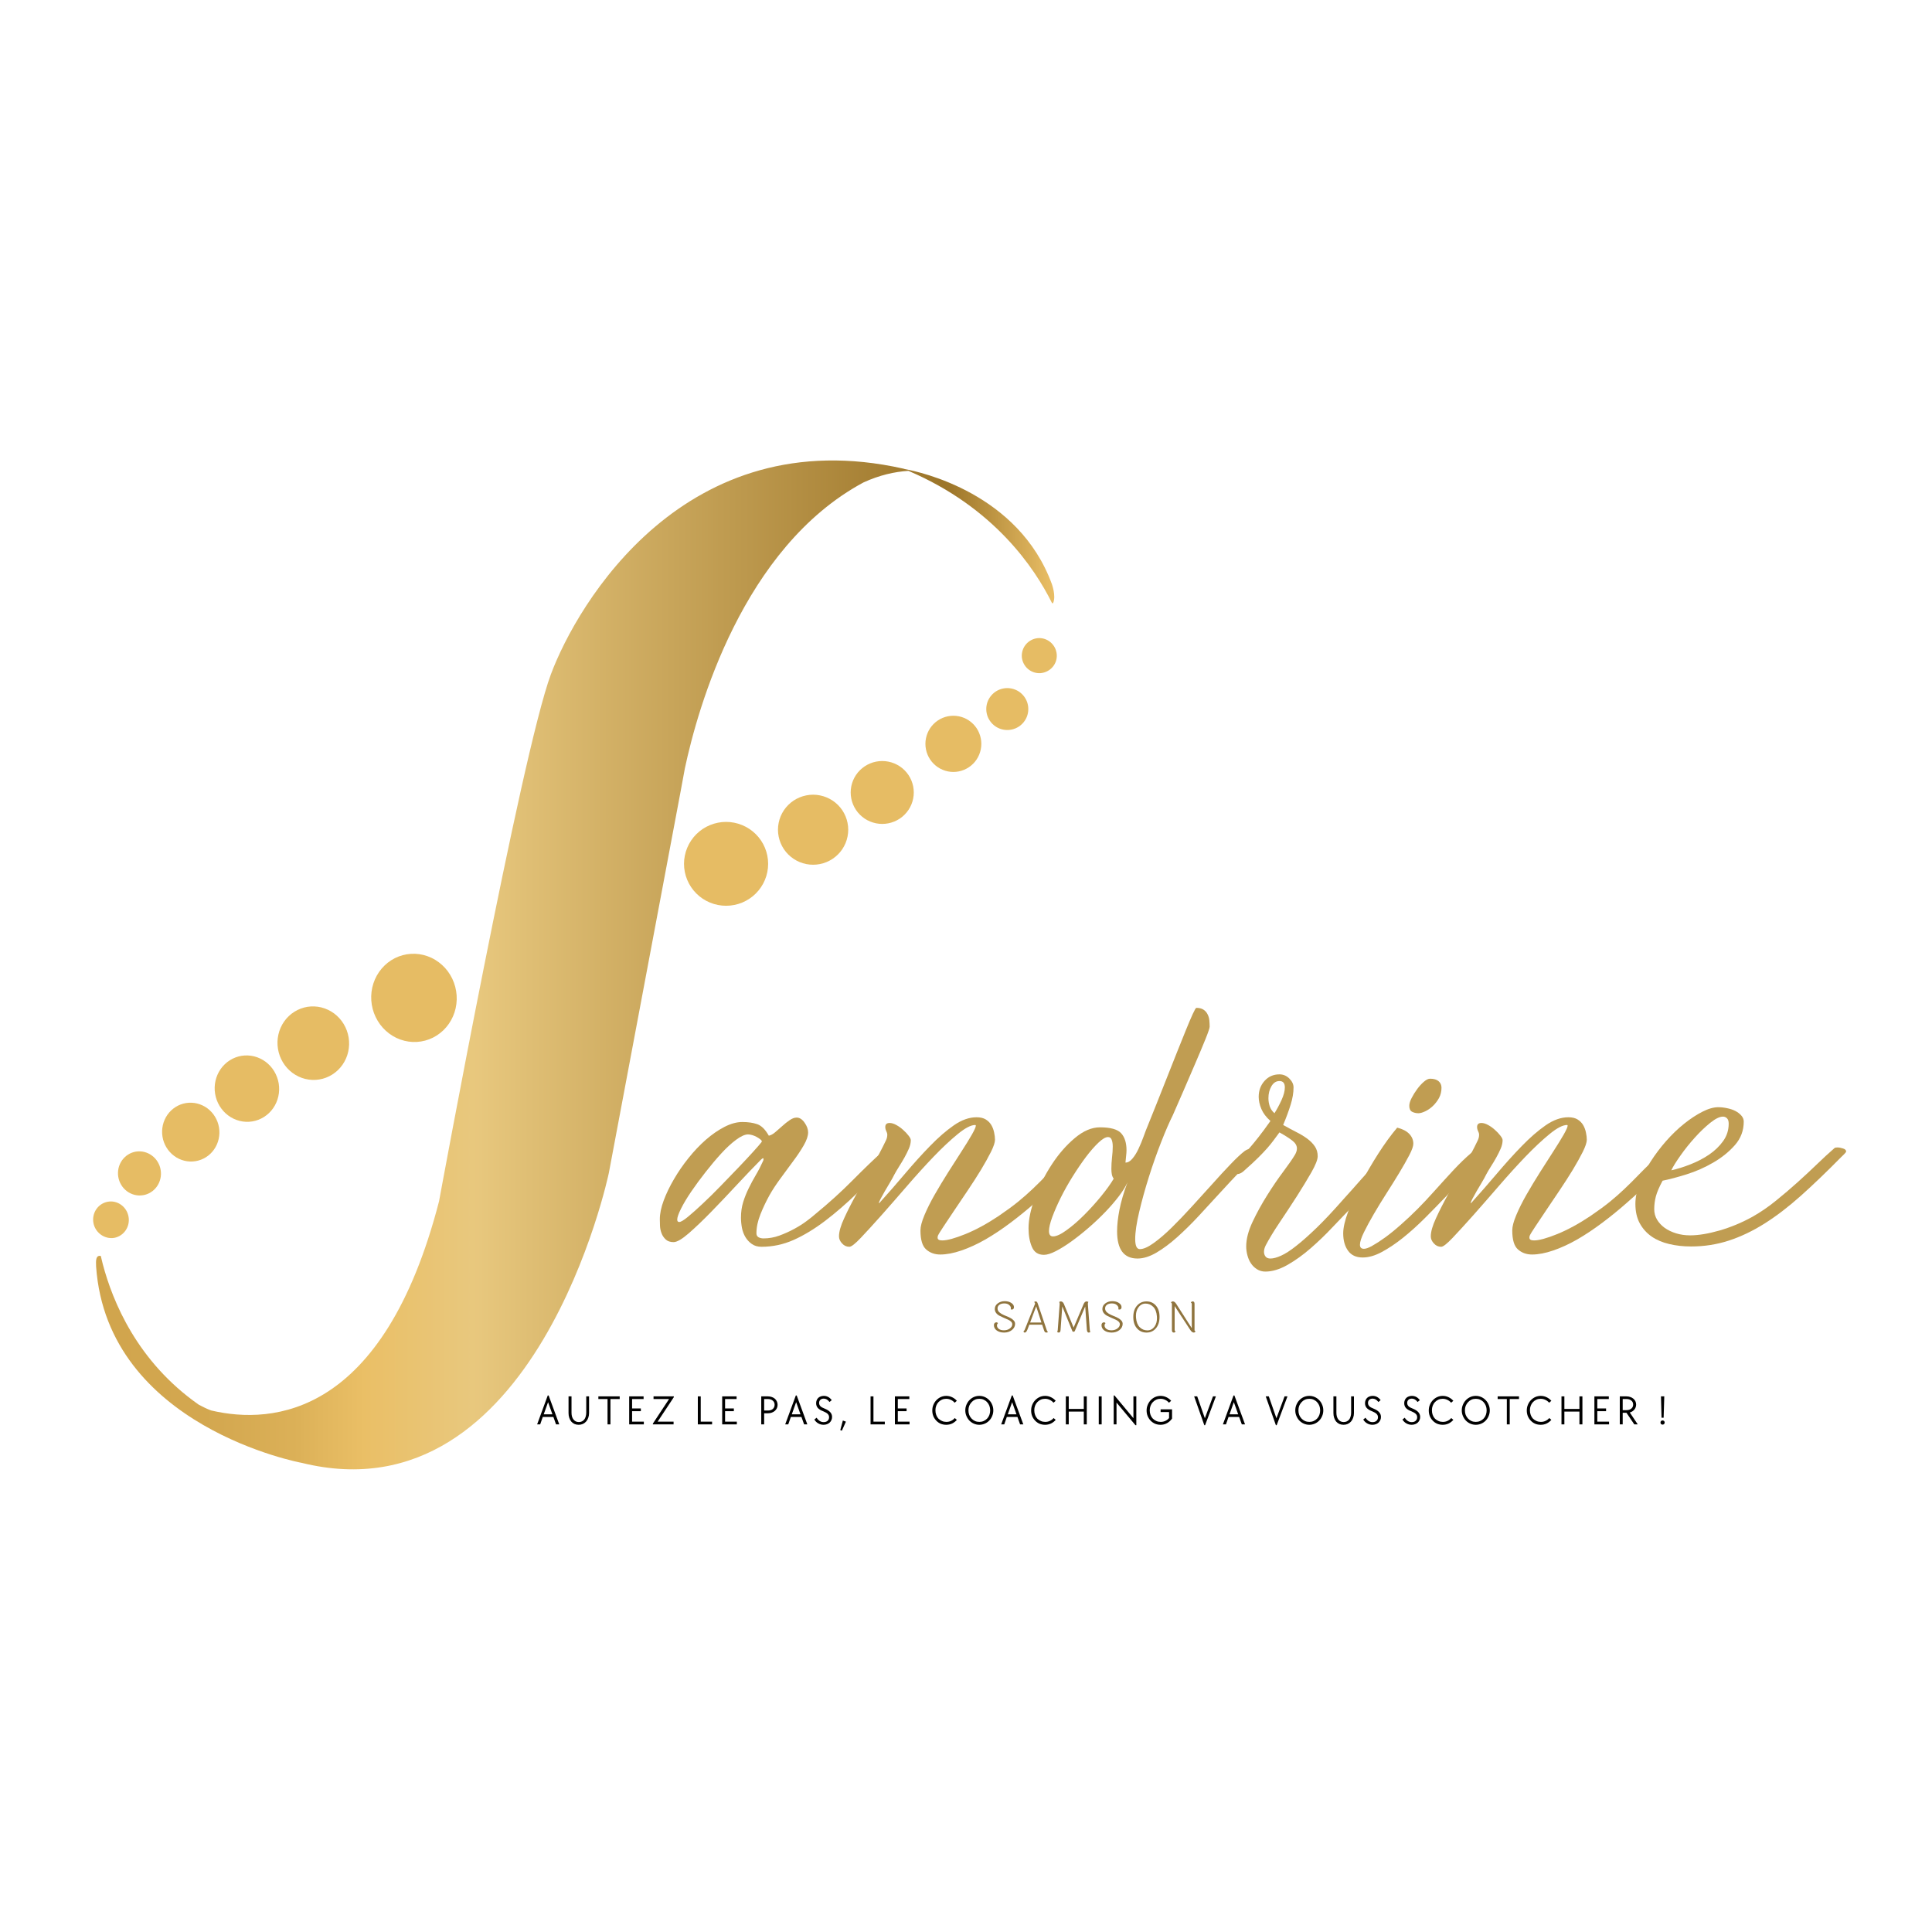 <svg version="1.0" preserveAspectRatio="xMidYMid meet" height="500" viewBox="0 0 375 375" zoomAndPan="magnify" width="500" xmlns:xlink="http://www.w3.org/1999/xlink" xmlns="http://www.w3.org/2000/svg"><defs><g></g><clipPath id="b6b6d645ed"><path clip-rule="nonzero" d="M 198 123 L 205.285 123 L 205.285 131 L 198 131 Z M 198 123"></path></clipPath><clipPath id="8f8c6d1335"><path clip-rule="nonzero" d="M 18 89 L 205 89 L 205 286 L 18 286 Z M 18 89"></path></clipPath><clipPath id="0c2ee12d3c"><path clip-rule="nonzero" d="M 204.414 117.02 C 205.023 115.68 204.156 113.34 204.156 113.34 C 197.684 95.723 178.664 91.609 175.625 91.047 C 175.582 91.047 175.41 90.957 175.32 90.957 C 133.027 81.477 112.055 117.148 106.93 130.875 C 101.156 146.328 85.219 233.168 85.219 233.168 C 74.449 274.816 53.043 276.59 41.016 273.777 C 40.148 273.473 39.32 273.039 38.582 272.652 C 26.598 264.254 21.867 252.605 19.953 245.379 L 19.562 243.777 C 18.566 243.602 18.609 244.684 18.652 245.812 C 20.824 277.023 58.602 283.949 58.602 283.949 C 104.066 295.117 118.176 227.672 118.176 227.672 L 132.117 153.559 L 132.941 149.098 C 135.418 137.496 144.102 106.285 167.594 93.645 C 170.719 92.215 173.629 91.566 176.32 91.391 C 192.996 98.492 200.855 110.352 204.113 116.891 C 204.113 116.891 204.285 117.281 204.414 117.02 Z M 204.414 117.02"></path></clipPath><linearGradient id="15373fe5a8" y2="226.191" gradientUnits="userSpaceOnUse" x2="430.5" y1="226.191" gradientTransform="matrix(0.434, 0, 0, 0.433, 18.088, 89.357)" x1="1.1"><stop offset="0" stop-color="rgb(81.999%, 64.699%, 30.199%)" stop-opacity="1"></stop><stop offset="0.031" stop-color="rgb(82.135%, 64.847%, 30.347%)" stop-opacity="1"></stop><stop offset="0.062" stop-color="rgb(82.41%, 65.146%, 30.646%)" stop-opacity="1"></stop><stop offset="0.094" stop-color="rgb(82.684%, 65.446%, 30.946%)" stop-opacity="1"></stop><stop offset="0.125" stop-color="rgb(82.961%, 65.747%, 31.247%)" stop-opacity="1"></stop><stop offset="0.133" stop-color="rgb(83.246%, 66.058%, 31.54%)" stop-opacity="1"></stop><stop offset="0.141" stop-color="rgb(83.539%, 66.38%, 31.825%)" stop-opacity="1"></stop><stop offset="0.148" stop-color="rgb(83.833%, 66.702%, 32.111%)" stop-opacity="1"></stop><stop offset="0.156" stop-color="rgb(84.128%, 67.026%, 32.396%)" stop-opacity="1"></stop><stop offset="0.164" stop-color="rgb(84.424%, 67.348%, 32.681%)" stop-opacity="1"></stop><stop offset="0.172" stop-color="rgb(84.718%, 67.67%, 32.968%)" stop-opacity="1"></stop><stop offset="0.18" stop-color="rgb(85.013%, 67.993%, 33.253%)" stop-opacity="1"></stop><stop offset="0.188" stop-color="rgb(85.307%, 68.315%, 33.539%)" stop-opacity="1"></stop><stop offset="0.195" stop-color="rgb(85.603%, 68.637%, 33.824%)" stop-opacity="1"></stop><stop offset="0.203" stop-color="rgb(85.898%, 68.961%, 34.109%)" stop-opacity="1"></stop><stop offset="0.211" stop-color="rgb(86.215%, 69.304%, 34.419%)" stop-opacity="1"></stop><stop offset="0.215" stop-color="rgb(86.693%, 69.792%, 34.892%)" stop-opacity="1"></stop><stop offset="0.219" stop-color="rgb(87.001%, 70.1%, 35.2%)" stop-opacity="1"></stop><stop offset="0.223" stop-color="rgb(87.308%, 70.409%, 35.509%)" stop-opacity="1"></stop><stop offset="0.227" stop-color="rgb(87.616%, 70.717%, 35.817%)" stop-opacity="1"></stop><stop offset="0.23" stop-color="rgb(87.923%, 71.024%, 36.124%)" stop-opacity="1"></stop><stop offset="0.234" stop-color="rgb(88.231%, 71.332%, 36.432%)" stop-opacity="1"></stop><stop offset="0.238" stop-color="rgb(88.539%, 71.638%, 36.739%)" stop-opacity="1"></stop><stop offset="0.242" stop-color="rgb(88.847%, 71.947%, 37.047%)" stop-opacity="1"></stop><stop offset="0.246" stop-color="rgb(89.154%, 72.253%, 37.354%)" stop-opacity="1"></stop><stop offset="0.25" stop-color="rgb(89.462%, 72.562%, 37.662%)" stop-opacity="1"></stop><stop offset="0.254" stop-color="rgb(89.769%, 72.87%, 37.97%)" stop-opacity="1"></stop><stop offset="0.258" stop-color="rgb(90.077%, 73.178%, 38.278%)" stop-opacity="1"></stop><stop offset="0.262" stop-color="rgb(90.385%, 73.485%, 38.585%)" stop-opacity="1"></stop><stop offset="0.266" stop-color="rgb(90.694%, 73.793%, 38.893%)" stop-opacity="1"></stop><stop offset="0.27" stop-color="rgb(91%, 74.1%, 39.2%)" stop-opacity="1"></stop><stop offset="0.273" stop-color="rgb(91.309%, 74.408%, 39.508%)" stop-opacity="1"></stop><stop offset="0.277" stop-color="rgb(91.548%, 74.678%, 39.818%)" stop-opacity="1"></stop><stop offset="0.281" stop-color="rgb(91.788%, 74.948%, 40.129%)" stop-opacity="1"></stop><stop offset="0.285" stop-color="rgb(91.76%, 75.067%, 40.45%)" stop-opacity="1"></stop><stop offset="0.289" stop-color="rgb(91.734%, 75.186%, 40.77%)" stop-opacity="1"></stop><stop offset="0.293" stop-color="rgb(91.707%, 75.305%, 41.089%)" stop-opacity="1"></stop><stop offset="0.297" stop-color="rgb(91.679%, 75.424%, 41.409%)" stop-opacity="1"></stop><stop offset="0.301" stop-color="rgb(91.652%, 75.543%, 41.73%)" stop-opacity="1"></stop><stop offset="0.305" stop-color="rgb(91.624%, 75.662%, 42.05%)" stop-opacity="1"></stop><stop offset="0.309" stop-color="rgb(91.597%, 75.781%, 42.369%)" stop-opacity="1"></stop><stop offset="0.312" stop-color="rgb(91.57%, 75.902%, 42.69%)" stop-opacity="1"></stop><stop offset="0.316" stop-color="rgb(91.542%, 76.021%, 43.01%)" stop-opacity="1"></stop><stop offset="0.32" stop-color="rgb(91.516%, 76.14%, 43.33%)" stop-opacity="1"></stop><stop offset="0.324" stop-color="rgb(91.489%, 76.259%, 43.649%)" stop-opacity="1"></stop><stop offset="0.328" stop-color="rgb(91.461%, 76.378%, 43.97%)" stop-opacity="1"></stop><stop offset="0.332" stop-color="rgb(91.434%, 76.497%, 44.29%)" stop-opacity="1"></stop><stop offset="0.336" stop-color="rgb(91.406%, 76.616%, 44.611%)" stop-opacity="1"></stop><stop offset="0.34" stop-color="rgb(91.379%, 76.735%, 44.93%)" stop-opacity="1"></stop><stop offset="0.344" stop-color="rgb(91.353%, 76.854%, 45.25%)" stop-opacity="1"></stop><stop offset="0.348" stop-color="rgb(91.325%, 76.973%, 45.57%)" stop-opacity="1"></stop><stop offset="0.352" stop-color="rgb(91.298%, 77.094%, 45.891%)" stop-opacity="1"></stop><stop offset="0.355" stop-color="rgb(91.27%, 77.213%, 46.211%)" stop-opacity="1"></stop><stop offset="0.359" stop-color="rgb(91.243%, 77.332%, 46.532%)" stop-opacity="1"></stop><stop offset="0.363" stop-color="rgb(91.216%, 77.451%, 46.851%)" stop-opacity="1"></stop><stop offset="0.367" stop-color="rgb(91.19%, 77.57%, 47.171%)" stop-opacity="1"></stop><stop offset="0.371" stop-color="rgb(91.162%, 77.689%, 47.491%)" stop-opacity="1"></stop><stop offset="0.375" stop-color="rgb(91.135%, 77.808%, 47.812%)" stop-opacity="1"></stop><stop offset="0.379" stop-color="rgb(91.107%, 77.927%, 48.131%)" stop-opacity="1"></stop><stop offset="0.383" stop-color="rgb(91.08%, 78.047%, 48.451%)" stop-opacity="1"></stop><stop offset="0.387" stop-color="rgb(91.052%, 78.166%, 48.772%)" stop-opacity="1"></stop><stop offset="0.391" stop-color="rgb(91.025%, 78.285%, 49.092%)" stop-opacity="1"></stop><stop offset="0.398" stop-color="rgb(90.887%, 78.206%, 49.106%)" stop-opacity="1"></stop><stop offset="0.402" stop-color="rgb(90.509%, 77.866%, 48.853%)" stop-opacity="1"></stop><stop offset="0.406" stop-color="rgb(90.269%, 77.605%, 48.586%)" stop-opacity="1"></stop><stop offset="0.41" stop-color="rgb(90.03%, 77.344%, 48.317%)" stop-opacity="1"></stop><stop offset="0.414" stop-color="rgb(89.79%, 77.083%, 48.05%)" stop-opacity="1"></stop><stop offset="0.418" stop-color="rgb(89.549%, 76.82%, 47.781%)" stop-opacity="1"></stop><stop offset="0.422" stop-color="rgb(89.31%, 76.559%, 47.514%)" stop-opacity="1"></stop><stop offset="0.426" stop-color="rgb(89.07%, 76.297%, 47.246%)" stop-opacity="1"></stop><stop offset="0.43" stop-color="rgb(88.831%, 76.036%, 46.979%)" stop-opacity="1"></stop><stop offset="0.434" stop-color="rgb(88.591%, 75.775%, 46.71%)" stop-opacity="1"></stop><stop offset="0.438" stop-color="rgb(88.351%, 75.514%, 46.443%)" stop-opacity="1"></stop><stop offset="0.441" stop-color="rgb(88.11%, 75.252%, 46.176%)" stop-opacity="1"></stop><stop offset="0.445" stop-color="rgb(87.871%, 74.991%, 45.909%)" stop-opacity="1"></stop><stop offset="0.449" stop-color="rgb(87.631%, 74.73%, 45.641%)" stop-opacity="1"></stop><stop offset="0.453" stop-color="rgb(87.392%, 74.469%, 45.374%)" stop-opacity="1"></stop><stop offset="0.457" stop-color="rgb(87.151%, 74.207%, 45.105%)" stop-opacity="1"></stop><stop offset="0.461" stop-color="rgb(86.911%, 73.946%, 44.838%)" stop-opacity="1"></stop><stop offset="0.465" stop-color="rgb(86.671%, 73.685%, 44.569%)" stop-opacity="1"></stop><stop offset="0.469" stop-color="rgb(86.432%, 73.424%, 44.302%)" stop-opacity="1"></stop><stop offset="0.473" stop-color="rgb(86.191%, 73.161%, 44.034%)" stop-opacity="1"></stop><stop offset="0.477" stop-color="rgb(85.951%, 72.9%, 43.767%)" stop-opacity="1"></stop><stop offset="0.48" stop-color="rgb(85.712%, 72.639%, 43.498%)" stop-opacity="1"></stop><stop offset="0.484" stop-color="rgb(85.472%, 72.379%, 43.231%)" stop-opacity="1"></stop><stop offset="0.488" stop-color="rgb(85.233%, 72.116%, 42.963%)" stop-opacity="1"></stop><stop offset="0.492" stop-color="rgb(84.993%, 71.855%, 42.696%)" stop-opacity="1"></stop><stop offset="0.496" stop-color="rgb(84.752%, 71.593%, 42.427%)" stop-opacity="1"></stop><stop offset="0.5" stop-color="rgb(84.512%, 71.332%, 42.16%)" stop-opacity="1"></stop><stop offset="0.504" stop-color="rgb(84.273%, 71.071%, 41.893%)" stop-opacity="1"></stop><stop offset="0.508" stop-color="rgb(84.033%, 70.81%, 41.626%)" stop-opacity="1"></stop><stop offset="0.512" stop-color="rgb(83.792%, 70.547%, 41.357%)" stop-opacity="1"></stop><stop offset="0.516" stop-color="rgb(83.553%, 70.287%, 41.09%)" stop-opacity="1"></stop><stop offset="0.52" stop-color="rgb(83.313%, 70.026%, 40.822%)" stop-opacity="1"></stop><stop offset="0.523" stop-color="rgb(83.073%, 69.765%, 40.555%)" stop-opacity="1"></stop><stop offset="0.527" stop-color="rgb(82.832%, 69.502%, 40.286%)" stop-opacity="1"></stop><stop offset="0.531" stop-color="rgb(82.593%, 69.241%, 40.019%)" stop-opacity="1"></stop><stop offset="0.535" stop-color="rgb(82.353%, 68.98%, 39.751%)" stop-opacity="1"></stop><stop offset="0.539" stop-color="rgb(82.114%, 68.719%, 39.484%)" stop-opacity="1"></stop><stop offset="0.543" stop-color="rgb(81.873%, 68.457%, 39.215%)" stop-opacity="1"></stop><stop offset="0.547" stop-color="rgb(81.633%, 68.196%, 38.948%)" stop-opacity="1"></stop><stop offset="0.551" stop-color="rgb(81.393%, 67.935%, 38.68%)" stop-opacity="1"></stop><stop offset="0.555" stop-color="rgb(81.154%, 67.674%, 38.412%)" stop-opacity="1"></stop><stop offset="0.559" stop-color="rgb(80.914%, 67.412%, 38.144%)" stop-opacity="1"></stop><stop offset="0.562" stop-color="rgb(80.675%, 67.151%, 37.877%)" stop-opacity="1"></stop><stop offset="0.566" stop-color="rgb(80.434%, 66.89%, 37.61%)" stop-opacity="1"></stop><stop offset="0.57" stop-color="rgb(80.194%, 66.629%, 37.343%)" stop-opacity="1"></stop><stop offset="0.574" stop-color="rgb(79.955%, 66.367%, 37.074%)" stop-opacity="1"></stop><stop offset="0.578" stop-color="rgb(79.715%, 66.106%, 36.807%)" stop-opacity="1"></stop><stop offset="0.582" stop-color="rgb(79.474%, 65.843%, 36.539%)" stop-opacity="1"></stop><stop offset="0.586" stop-color="rgb(79.234%, 65.582%, 36.272%)" stop-opacity="1"></stop><stop offset="0.59" stop-color="rgb(78.995%, 65.321%, 36.003%)" stop-opacity="1"></stop><stop offset="0.594" stop-color="rgb(78.755%, 65.06%, 35.736%)" stop-opacity="1"></stop><stop offset="0.598" stop-color="rgb(78.514%, 64.798%, 35.468%)" stop-opacity="1"></stop><stop offset="0.602" stop-color="rgb(78.275%, 64.537%, 35.2%)" stop-opacity="1"></stop><stop offset="0.605" stop-color="rgb(78.035%, 64.276%, 34.932%)" stop-opacity="1"></stop><stop offset="0.609" stop-color="rgb(77.795%, 64.015%, 34.665%)" stop-opacity="1"></stop><stop offset="0.613" stop-color="rgb(77.556%, 63.753%, 34.396%)" stop-opacity="1"></stop><stop offset="0.617" stop-color="rgb(77.316%, 63.492%, 34.129%)" stop-opacity="1"></stop><stop offset="0.621" stop-color="rgb(77.075%, 63.231%, 33.861%)" stop-opacity="1"></stop><stop offset="0.625" stop-color="rgb(76.836%, 62.97%, 33.594%)" stop-opacity="1"></stop><stop offset="0.629" stop-color="rgb(76.596%, 62.708%, 33.327%)" stop-opacity="1"></stop><stop offset="0.633" stop-color="rgb(76.357%, 62.447%, 33.06%)" stop-opacity="1"></stop><stop offset="0.637" stop-color="rgb(76.115%, 62.186%, 32.791%)" stop-opacity="1"></stop><stop offset="0.641" stop-color="rgb(75.876%, 61.925%, 32.524%)" stop-opacity="1"></stop><stop offset="0.645" stop-color="rgb(75.636%, 61.662%, 32.256%)" stop-opacity="1"></stop><stop offset="0.648" stop-color="rgb(75.397%, 61.401%, 31.989%)" stop-opacity="1"></stop><stop offset="0.652" stop-color="rgb(75.156%, 61.14%, 31.72%)" stop-opacity="1"></stop><stop offset="0.656" stop-color="rgb(74.916%, 60.88%, 31.453%)" stop-opacity="1"></stop><stop offset="0.66" stop-color="rgb(74.677%, 60.617%, 31.184%)" stop-opacity="1"></stop><stop offset="0.664" stop-color="rgb(74.437%, 60.356%, 30.917%)" stop-opacity="1"></stop><stop offset="0.668" stop-color="rgb(74.197%, 60.094%, 30.649%)" stop-opacity="1"></stop><stop offset="0.672" stop-color="rgb(73.958%, 59.833%, 30.382%)" stop-opacity="1"></stop><stop offset="0.676" stop-color="rgb(73.717%, 59.572%, 30.113%)" stop-opacity="1"></stop><stop offset="0.68" stop-color="rgb(73.477%, 59.311%, 29.846%)" stop-opacity="1"></stop><stop offset="0.684" stop-color="rgb(73.238%, 59.048%, 29.578%)" stop-opacity="1"></stop><stop offset="0.688" stop-color="rgb(72.998%, 58.788%, 29.311%)" stop-opacity="1"></stop><stop offset="0.691" stop-color="rgb(72.757%, 58.527%, 29.044%)" stop-opacity="1"></stop><stop offset="0.695" stop-color="rgb(72.517%, 58.266%, 28.777%)" stop-opacity="1"></stop><stop offset="0.699" stop-color="rgb(72.278%, 58.003%, 28.508%)" stop-opacity="1"></stop><stop offset="0.703" stop-color="rgb(72.038%, 57.742%, 28.241%)" stop-opacity="1"></stop><stop offset="0.707" stop-color="rgb(71.797%, 57.481%, 27.972%)" stop-opacity="1"></stop><stop offset="0.711" stop-color="rgb(71.558%, 57.22%, 27.705%)" stop-opacity="1"></stop><stop offset="0.715" stop-color="rgb(71.318%, 56.958%, 27.437%)" stop-opacity="1"></stop><stop offset="0.719" stop-color="rgb(71.078%, 56.697%, 27.17%)" stop-opacity="1"></stop><stop offset="0.723" stop-color="rgb(70.837%, 56.436%, 26.901%)" stop-opacity="1"></stop><stop offset="0.727" stop-color="rgb(70.598%, 56.175%, 26.634%)" stop-opacity="1"></stop><stop offset="0.73" stop-color="rgb(70.358%, 55.913%, 26.366%)" stop-opacity="1"></stop><stop offset="0.734" stop-color="rgb(70.119%, 55.652%, 26.099%)" stop-opacity="1"></stop><stop offset="0.738" stop-color="rgb(69.879%, 55.391%, 25.83%)" stop-opacity="1"></stop><stop offset="0.742" stop-color="rgb(69.64%, 55.13%, 25.563%)" stop-opacity="1"></stop><stop offset="0.746" stop-color="rgb(69.398%, 54.868%, 25.294%)" stop-opacity="1"></stop><stop offset="0.75" stop-color="rgb(69.159%, 54.607%, 25.027%)" stop-opacity="1"></stop><stop offset="0.754" stop-color="rgb(68.919%, 54.344%, 24.76%)" stop-opacity="1"></stop><stop offset="0.758" stop-color="rgb(68.68%, 54.083%, 24.493%)" stop-opacity="1"></stop><stop offset="0.762" stop-color="rgb(68.439%, 53.822%, 24.225%)" stop-opacity="1"></stop><stop offset="0.766" stop-color="rgb(68.199%, 53.561%, 23.958%)" stop-opacity="1"></stop><stop offset="0.77" stop-color="rgb(67.96%, 53.299%, 23.689%)" stop-opacity="1"></stop><stop offset="0.773" stop-color="rgb(67.72%, 53.038%, 23.422%)" stop-opacity="1"></stop><stop offset="0.777" stop-color="rgb(67.479%, 52.777%, 23.154%)" stop-opacity="1"></stop><stop offset="0.781" stop-color="rgb(67.239%, 52.516%, 22.887%)" stop-opacity="1"></stop><stop offset="0.785" stop-color="rgb(67%, 52.254%, 22.618%)" stop-opacity="1"></stop><stop offset="0.789" stop-color="rgb(66.76%, 51.993%, 22.351%)" stop-opacity="1"></stop><stop offset="0.793" stop-color="rgb(66.521%, 51.732%, 22.083%)" stop-opacity="1"></stop><stop offset="0.797" stop-color="rgb(66.281%, 51.471%, 21.815%)" stop-opacity="1"></stop><stop offset="0.801" stop-color="rgb(66.04%, 51.208%, 21.547%)" stop-opacity="1"></stop><stop offset="0.805" stop-color="rgb(65.8%, 50.948%, 21.28%)" stop-opacity="1"></stop><stop offset="0.809" stop-color="rgb(65.561%, 50.687%, 21.011%)" stop-opacity="1"></stop><stop offset="0.812" stop-color="rgb(65.321%, 50.426%, 20.744%)" stop-opacity="1"></stop><stop offset="0.816" stop-color="rgb(65.08%, 50.163%, 20.477%)" stop-opacity="1"></stop><stop offset="0.82" stop-color="rgb(64.841%, 49.902%, 20.21%)" stop-opacity="1"></stop><stop offset="0.824" stop-color="rgb(64.601%, 49.641%, 19.942%)" stop-opacity="1"></stop><stop offset="0.828" stop-color="rgb(64.362%, 49.38%, 19.675%)" stop-opacity="1"></stop><stop offset="0.832" stop-color="rgb(64.12%, 49.118%, 19.406%)" stop-opacity="1"></stop><stop offset="0.836" stop-color="rgb(63.881%, 48.857%, 19.139%)" stop-opacity="1"></stop><stop offset="0.84" stop-color="rgb(63.641%, 48.595%, 18.871%)" stop-opacity="1"></stop><stop offset="0.844" stop-color="rgb(63.402%, 48.334%, 18.604%)" stop-opacity="1"></stop><stop offset="0.848" stop-color="rgb(63.162%, 48.073%, 18.335%)" stop-opacity="1"></stop><stop offset="0.852" stop-color="rgb(62.923%, 47.812%, 18.068%)" stop-opacity="1"></stop><stop offset="0.855" stop-color="rgb(62.682%, 47.549%, 17.799%)" stop-opacity="1"></stop><stop offset="0.859" stop-color="rgb(62.442%, 47.289%, 17.532%)" stop-opacity="1"></stop><stop offset="0.863" stop-color="rgb(62.202%, 47.028%, 17.264%)" stop-opacity="1"></stop><stop offset="0.867" stop-color="rgb(61.963%, 46.767%, 16.997%)" stop-opacity="1"></stop><stop offset="0.871" stop-color="rgb(61.722%, 46.504%, 16.728%)" stop-opacity="1"></stop><stop offset="0.875" stop-color="rgb(61.482%, 46.243%, 16.461%)" stop-opacity="1"></stop><stop offset="0.879" stop-color="rgb(61.243%, 45.982%, 16.194%)" stop-opacity="1"></stop><stop offset="0.883" stop-color="rgb(61.003%, 45.721%, 15.927%)" stop-opacity="1"></stop><stop offset="0.887" stop-color="rgb(61.525%, 46.202%, 16.302%)" stop-opacity="1"></stop><stop offset="0.891" stop-color="rgb(62.047%, 46.683%, 16.678%)" stop-opacity="1"></stop><stop offset="0.895" stop-color="rgb(63.13%, 47.711%, 17.528%)" stop-opacity="1"></stop><stop offset="0.898" stop-color="rgb(64.215%, 48.74%, 18.378%)" stop-opacity="1"></stop><stop offset="0.902" stop-color="rgb(65.298%, 49.767%, 19.226%)" stop-opacity="1"></stop><stop offset="0.906" stop-color="rgb(66.383%, 50.795%, 20.076%)" stop-opacity="1"></stop><stop offset="0.91" stop-color="rgb(67.467%, 51.822%, 20.926%)" stop-opacity="1"></stop><stop offset="0.914" stop-color="rgb(68.552%, 52.85%, 21.776%)" stop-opacity="1"></stop><stop offset="0.918" stop-color="rgb(69.635%, 53.879%, 22.626%)" stop-opacity="1"></stop><stop offset="0.922" stop-color="rgb(70.718%, 54.907%, 23.476%)" stop-opacity="1"></stop><stop offset="0.926" stop-color="rgb(71.802%, 55.934%, 24.324%)" stop-opacity="1"></stop><stop offset="0.93" stop-color="rgb(72.887%, 56.963%, 25.174%)" stop-opacity="1"></stop><stop offset="0.934" stop-color="rgb(73.97%, 57.991%, 26.024%)" stop-opacity="1"></stop><stop offset="0.938" stop-color="rgb(75.055%, 59.019%, 26.874%)" stop-opacity="1"></stop><stop offset="0.941" stop-color="rgb(76.138%, 60.046%, 27.724%)" stop-opacity="1"></stop><stop offset="0.945" stop-color="rgb(77.223%, 61.075%, 28.574%)" stop-opacity="1"></stop><stop offset="0.949" stop-color="rgb(78.307%, 62.102%, 29.422%)" stop-opacity="1"></stop><stop offset="0.953" stop-color="rgb(79.39%, 63.13%, 30.272%)" stop-opacity="1"></stop><stop offset="0.957" stop-color="rgb(80.473%, 64.159%, 31.122%)" stop-opacity="1"></stop><stop offset="0.961" stop-color="rgb(81.558%, 65.187%, 31.972%)" stop-opacity="1"></stop><stop offset="0.965" stop-color="rgb(82.642%, 66.214%, 32.822%)" stop-opacity="1"></stop><stop offset="0.969" stop-color="rgb(83.727%, 67.242%, 33.672%)" stop-opacity="1"></stop><stop offset="0.973" stop-color="rgb(84.81%, 68.271%, 34.52%)" stop-opacity="1"></stop><stop offset="0.977" stop-color="rgb(85.893%, 69.299%, 35.37%)" stop-opacity="1"></stop><stop offset="0.98" stop-color="rgb(86.977%, 70.326%, 36.22%)" stop-opacity="1"></stop><stop offset="0.984" stop-color="rgb(88.062%, 71.355%, 37.07%)" stop-opacity="1"></stop><stop offset="0.988" stop-color="rgb(89.145%, 72.382%, 37.92%)" stop-opacity="1"></stop><stop offset="0.992" stop-color="rgb(90.23%, 73.41%, 38.77%)" stop-opacity="1"></stop><stop offset="0.996" stop-color="rgb(91.014%, 74.155%, 39.384%)" stop-opacity="1"></stop><stop offset="1" stop-color="rgb(91.8%, 74.899%, 39.999%)" stop-opacity="1"></stop></linearGradient></defs><path fill-rule="nonzero" fill-opacity="1" d="M 199.594 137.625 C 199.594 137.895 199.57 138.16 199.516 138.422 C 199.465 138.684 199.387 138.938 199.285 139.184 C 199.184 139.43 199.055 139.664 198.906 139.887 C 198.758 140.109 198.59 140.316 198.398 140.504 C 198.211 140.691 198.004 140.863 197.781 141.012 C 197.559 141.16 197.324 141.285 197.074 141.387 C 196.828 141.488 196.574 141.566 196.309 141.617 C 196.047 141.668 195.781 141.695 195.512 141.695 C 195.246 141.695 194.98 141.668 194.719 141.617 C 194.453 141.566 194.199 141.488 193.953 141.387 C 193.703 141.285 193.469 141.16 193.246 141.012 C 193.023 140.863 192.816 140.691 192.629 140.504 C 192.438 140.316 192.27 140.109 192.121 139.887 C 191.973 139.664 191.844 139.43 191.742 139.184 C 191.641 138.938 191.562 138.684 191.512 138.422 C 191.457 138.16 191.434 137.895 191.434 137.625 C 191.434 137.359 191.457 137.094 191.512 136.832 C 191.562 136.57 191.641 136.316 191.742 136.07 C 191.844 135.824 191.973 135.59 192.121 135.367 C 192.27 135.145 192.438 134.938 192.629 134.75 C 192.816 134.559 193.023 134.391 193.246 134.242 C 193.469 134.094 193.703 133.969 193.953 133.867 C 194.199 133.766 194.453 133.688 194.719 133.637 C 194.98 133.582 195.246 133.559 195.512 133.559 C 195.781 133.559 196.047 133.582 196.309 133.637 C 196.574 133.688 196.828 133.766 197.074 133.867 C 197.324 133.969 197.559 134.094 197.781 134.242 C 198.004 134.391 198.211 134.559 198.398 134.75 C 198.59 134.938 198.758 135.145 198.906 135.367 C 199.055 135.59 199.184 135.824 199.285 136.07 C 199.387 136.316 199.465 136.57 199.516 136.832 C 199.57 137.094 199.594 137.359 199.594 137.625 Z M 199.594 137.625" fill="#e6bc64"></path><g clip-path="url(#b6b6d645ed)"><path fill-rule="nonzero" fill-opacity="1" d="M 205.109 126.977 C 204.938 125.117 203.328 123.73 201.461 123.859 C 199.594 124.035 198.207 125.637 198.336 127.539 C 198.512 129.402 200.117 130.785 201.984 130.656 C 203.852 130.484 205.285 128.883 205.109 126.977 Z M 205.109 126.977" fill="#e6bc64"></path></g><path fill-rule="nonzero" fill-opacity="1" d="M 190.477 144.379 C 190.477 144.738 190.441 145.094 190.371 145.445 C 190.301 145.797 190.199 146.137 190.062 146.469 C 189.926 146.797 189.762 147.113 189.562 147.41 C 189.363 147.707 189.141 147.984 188.887 148.238 C 188.633 148.492 188.359 148.715 188.062 148.914 C 187.77 149.113 187.453 149.281 187.125 149.418 C 186.797 149.555 186.457 149.66 186.109 149.73 C 185.758 149.801 185.406 149.836 185.047 149.836 C 184.691 149.836 184.34 149.801 183.988 149.73 C 183.641 149.66 183.301 149.555 182.973 149.418 C 182.641 149.281 182.328 149.113 182.031 148.914 C 181.738 148.715 181.461 148.492 181.211 148.238 C 180.957 147.984 180.734 147.707 180.535 147.41 C 180.336 147.113 180.172 146.797 180.035 146.469 C 179.898 146.137 179.793 145.797 179.727 145.445 C 179.656 145.094 179.621 144.738 179.621 144.379 C 179.621 144.023 179.656 143.668 179.727 143.316 C 179.793 142.965 179.898 142.625 180.035 142.293 C 180.172 141.961 180.336 141.648 180.535 141.348 C 180.734 141.051 180.957 140.777 181.211 140.523 C 181.461 140.27 181.738 140.043 182.031 139.844 C 182.328 139.645 182.641 139.477 182.973 139.34 C 183.301 139.203 183.641 139.102 183.988 139.031 C 184.34 138.961 184.691 138.926 185.047 138.926 C 185.406 138.926 185.758 138.961 186.109 139.031 C 186.457 139.102 186.797 139.203 187.125 139.34 C 187.453 139.477 187.77 139.645 188.062 139.844 C 188.359 140.043 188.633 140.27 188.887 140.523 C 189.141 140.777 189.363 141.051 189.562 141.348 C 189.762 141.648 189.926 141.961 190.062 142.293 C 190.199 142.625 190.301 142.965 190.371 143.316 C 190.441 143.668 190.477 144.023 190.477 144.379 Z M 190.477 144.379" fill="#e6bc64"></path><path fill-rule="nonzero" fill-opacity="1" d="M 177.363 153.816 C 177.363 154.219 177.324 154.613 177.246 155.008 C 177.168 155.402 177.051 155.781 176.898 156.152 C 176.742 156.523 176.555 156.875 176.332 157.207 C 176.109 157.543 175.855 157.852 175.57 158.133 C 175.285 158.418 174.977 158.672 174.641 158.895 C 174.309 159.117 173.953 159.305 173.582 159.457 C 173.211 159.609 172.828 159.727 172.434 159.805 C 172.039 159.883 171.641 159.922 171.238 159.922 C 170.84 159.922 170.441 159.883 170.047 159.805 C 169.652 159.727 169.27 159.609 168.898 159.457 C 168.527 159.305 168.172 159.117 167.84 158.895 C 167.504 158.672 167.195 158.418 166.91 158.133 C 166.625 157.852 166.371 157.543 166.148 157.207 C 165.926 156.875 165.738 156.523 165.582 156.152 C 165.43 155.781 165.312 155.402 165.234 155.008 C 165.156 154.613 165.117 154.219 165.117 153.816 C 165.117 153.418 165.156 153.02 165.234 152.625 C 165.312 152.234 165.43 151.852 165.582 151.48 C 165.738 151.109 165.926 150.758 166.148 150.426 C 166.371 150.094 166.625 149.785 166.91 149.5 C 167.195 149.219 167.504 148.965 167.84 148.742 C 168.172 148.52 168.527 148.332 168.898 148.18 C 169.27 148.023 169.652 147.91 170.047 147.832 C 170.441 147.754 170.84 147.715 171.238 147.715 C 171.641 147.715 172.039 147.754 172.434 147.832 C 172.828 147.91 173.211 148.023 173.582 148.18 C 173.953 148.332 174.309 148.52 174.641 148.742 C 174.977 148.965 175.285 149.219 175.57 149.5 C 175.855 149.785 176.109 150.094 176.332 150.426 C 176.555 150.758 176.742 151.109 176.898 151.48 C 177.051 151.852 177.168 152.234 177.246 152.625 C 177.324 153.02 177.363 153.418 177.363 153.816 Z M 177.363 153.816" fill="#e6bc64"></path><path fill-rule="nonzero" fill-opacity="1" d="M 164.641 161.047 C 164.641 161.492 164.598 161.934 164.508 162.371 C 164.422 162.812 164.293 163.234 164.121 163.648 C 163.949 164.059 163.738 164.453 163.492 164.824 C 163.242 165.195 162.961 165.539 162.645 165.852 C 162.328 166.168 161.98 166.449 161.609 166.699 C 161.238 166.945 160.844 167.156 160.43 167.328 C 160.02 167.496 159.59 167.625 159.152 167.715 C 158.715 167.801 158.27 167.844 157.824 167.844 C 157.375 167.844 156.93 167.801 156.492 167.715 C 156.055 167.625 155.629 167.496 155.215 167.328 C 154.801 167.156 154.406 166.945 154.035 166.699 C 153.664 166.449 153.32 166.168 153 165.852 C 152.684 165.539 152.402 165.195 152.152 164.824 C 151.906 164.453 151.695 164.059 151.523 163.648 C 151.352 163.234 151.223 162.812 151.137 162.371 C 151.047 161.934 151.004 161.492 151.004 161.047 C 151.004 160.602 151.047 160.16 151.137 159.723 C 151.223 159.285 151.352 158.859 151.523 158.445 C 151.695 158.035 151.906 157.641 152.152 157.27 C 152.402 156.898 152.684 156.555 153 156.242 C 153.32 155.926 153.664 155.645 154.035 155.395 C 154.406 155.148 154.801 154.938 155.215 154.77 C 155.629 154.598 156.055 154.469 156.492 154.383 C 156.93 154.293 157.375 154.25 157.824 154.25 C 158.27 154.25 158.715 154.293 159.152 154.383 C 159.59 154.469 160.02 154.598 160.43 154.77 C 160.844 154.938 161.238 155.148 161.609 155.395 C 161.98 155.645 162.328 155.926 162.645 156.242 C 162.961 156.555 163.242 156.898 163.492 157.27 C 163.738 157.641 163.949 158.035 164.121 158.445 C 164.293 158.859 164.422 159.285 164.508 159.723 C 164.598 160.16 164.641 160.602 164.641 161.047 Z M 164.641 161.047" fill="#e6bc64"></path><path fill-rule="nonzero" fill-opacity="1" d="M 149.094 167.672 C 149.094 168.203 149.043 168.734 148.938 169.258 C 148.832 169.781 148.68 170.293 148.473 170.785 C 148.27 171.277 148.016 171.746 147.719 172.191 C 147.422 172.637 147.082 173.047 146.703 173.426 C 146.324 173.805 145.914 174.141 145.465 174.438 C 145.02 174.734 144.551 174.984 144.055 175.191 C 143.559 175.395 143.051 175.547 142.523 175.652 C 141.996 175.758 141.469 175.809 140.93 175.809 C 140.395 175.809 139.863 175.758 139.34 175.652 C 138.812 175.547 138.301 175.395 137.809 175.191 C 137.312 174.984 136.84 174.734 136.395 174.438 C 135.949 174.141 135.539 173.805 135.16 173.426 C 134.781 173.047 134.441 172.637 134.145 172.191 C 133.844 171.746 133.594 171.277 133.391 170.785 C 133.184 170.293 133.027 169.781 132.926 169.258 C 132.82 168.734 132.766 168.203 132.766 167.672 C 132.766 167.137 132.82 166.605 132.926 166.082 C 133.027 165.559 133.184 165.051 133.391 164.555 C 133.594 164.062 133.844 163.594 134.145 163.148 C 134.441 162.703 134.781 162.293 135.16 161.914 C 135.539 161.539 135.949 161.199 136.395 160.902 C 136.84 160.605 137.312 160.355 137.809 160.152 C 138.301 159.945 138.812 159.793 139.34 159.688 C 139.863 159.582 140.395 159.531 140.93 159.531 C 141.469 159.531 141.996 159.582 142.523 159.688 C 143.051 159.793 143.559 159.945 144.055 160.152 C 144.551 160.355 145.02 160.605 145.465 160.902 C 145.914 161.199 146.324 161.539 146.703 161.914 C 147.082 162.293 147.422 162.703 147.719 163.148 C 148.016 163.594 148.27 164.062 148.473 164.555 C 148.68 165.051 148.832 165.559 148.938 166.082 C 149.043 166.605 149.094 167.137 149.094 167.672 Z M 149.094 167.672" fill="#e6bc64"></path><path fill-rule="nonzero" fill-opacity="1" d="M 31.184 227.09 C 31.23 227.367 31.25 227.648 31.242 227.93 C 31.234 228.211 31.199 228.488 31.137 228.762 C 31.074 229.035 30.988 229.297 30.875 229.555 C 30.762 229.809 30.629 230.051 30.469 230.277 C 30.309 230.504 30.129 230.715 29.93 230.906 C 29.73 231.094 29.516 231.266 29.281 231.41 C 29.051 231.559 28.805 231.68 28.551 231.777 C 28.293 231.875 28.031 231.945 27.762 231.988 C 27.492 232.031 27.219 232.047 26.945 232.039 C 26.672 232.027 26.402 231.988 26.133 231.922 C 25.867 231.855 25.609 231.766 25.359 231.645 C 25.109 231.527 24.871 231.387 24.648 231.223 C 24.426 231.055 24.223 230.871 24.031 230.664 C 23.844 230.457 23.68 230.234 23.535 229.992 C 23.387 229.754 23.266 229.5 23.168 229.238 C 23.074 228.973 23 228.703 22.957 228.426 C 22.91 228.148 22.891 227.867 22.902 227.586 C 22.91 227.305 22.945 227.027 23.004 226.754 C 23.066 226.48 23.152 226.219 23.266 225.961 C 23.379 225.707 23.516 225.465 23.672 225.238 C 23.832 225.012 24.012 224.801 24.211 224.613 C 24.41 224.422 24.625 224.25 24.859 224.105 C 25.09 223.957 25.336 223.836 25.59 223.738 C 25.848 223.641 26.109 223.57 26.379 223.527 C 26.652 223.484 26.922 223.469 27.195 223.48 C 27.469 223.492 27.742 223.527 28.008 223.594 C 28.273 223.66 28.531 223.754 28.781 223.871 C 29.031 223.988 29.27 224.129 29.492 224.297 C 29.715 224.461 29.922 224.648 30.109 224.852 C 30.297 225.059 30.461 225.281 30.609 225.523 C 30.754 225.762 30.875 226.016 30.973 226.277 C 31.07 226.543 31.141 226.812 31.184 227.09 Z M 31.184 227.09" fill="#e6bc64"></path><path fill-rule="nonzero" fill-opacity="1" d="M 22.168 240.27 C 24.035 239.922 25.297 238.105 24.949 236.156 C 24.602 234.207 22.777 232.91 20.91 233.258 C 19.043 233.602 17.785 235.422 18.133 237.367 C 18.48 239.273 20.301 240.574 22.168 240.27 Z M 22.168 240.27" fill="#e6bc64"></path><path fill-rule="nonzero" fill-opacity="1" d="M 42.512 218.852 C 42.57 219.223 42.594 219.594 42.586 219.969 C 42.574 220.344 42.527 220.715 42.445 221.078 C 42.363 221.441 42.246 221.797 42.098 222.137 C 41.949 222.477 41.766 222.797 41.555 223.102 C 41.344 223.406 41.105 223.684 40.84 223.938 C 40.574 224.191 40.285 224.418 39.977 224.613 C 39.664 224.809 39.34 224.973 39 225.102 C 38.656 225.23 38.305 225.324 37.945 225.383 C 37.586 225.441 37.223 225.465 36.859 225.449 C 36.492 225.434 36.133 225.383 35.777 225.293 C 35.422 225.207 35.074 225.086 34.742 224.926 C 34.41 224.77 34.094 224.582 33.797 224.359 C 33.5 224.141 33.227 223.891 32.977 223.617 C 32.723 223.34 32.504 223.043 32.309 222.723 C 32.113 222.402 31.953 222.07 31.824 221.715 C 31.695 221.363 31.598 221.004 31.539 220.633 C 31.477 220.262 31.453 219.891 31.465 219.516 C 31.477 219.141 31.523 218.773 31.605 218.406 C 31.688 218.043 31.801 217.691 31.953 217.352 C 32.102 217.008 32.281 216.688 32.492 216.383 C 32.707 216.082 32.945 215.801 33.211 215.547 C 33.477 215.293 33.766 215.07 34.074 214.871 C 34.383 214.676 34.711 214.516 35.051 214.383 C 35.391 214.254 35.742 214.16 36.102 214.102 C 36.465 214.043 36.824 214.023 37.191 214.039 C 37.555 214.051 37.918 214.102 38.273 214.191 C 38.629 214.277 38.973 214.402 39.305 214.559 C 39.641 214.715 39.953 214.902 40.254 215.125 C 40.551 215.344 40.824 215.594 41.074 215.867 C 41.324 216.145 41.547 216.441 41.738 216.762 C 41.934 217.082 42.094 217.418 42.227 217.77 C 42.355 218.121 42.449 218.48 42.512 218.852 Z M 42.512 218.852" fill="#e6bc64"></path><path fill-rule="nonzero" fill-opacity="1" d="M 54.098 210.301 C 54.164 210.719 54.191 211.137 54.18 211.562 C 54.168 211.984 54.117 212.402 54.023 212.812 C 53.934 213.223 53.801 213.621 53.633 214.004 C 53.465 214.391 53.262 214.754 53.023 215.094 C 52.785 215.438 52.516 215.75 52.219 216.039 C 51.918 216.324 51.594 216.578 51.246 216.801 C 50.898 217.02 50.531 217.203 50.148 217.352 C 49.766 217.496 49.371 217.602 48.965 217.668 C 48.559 217.734 48.152 217.758 47.742 217.742 C 47.328 217.723 46.926 217.668 46.523 217.566 C 46.125 217.469 45.734 217.328 45.359 217.152 C 44.984 216.973 44.633 216.762 44.297 216.512 C 43.961 216.262 43.652 215.984 43.371 215.672 C 43.09 215.359 42.84 215.023 42.621 214.664 C 42.402 214.301 42.219 213.922 42.074 213.527 C 41.93 213.129 41.82 212.723 41.754 212.305 C 41.684 211.887 41.656 211.465 41.668 211.043 C 41.68 210.621 41.734 210.203 41.824 209.793 C 41.918 209.379 42.047 208.98 42.215 208.598 C 42.383 208.215 42.586 207.852 42.824 207.508 C 43.062 207.168 43.332 206.852 43.633 206.566 C 43.93 206.277 44.254 206.023 44.602 205.805 C 44.949 205.582 45.316 205.398 45.699 205.254 C 46.086 205.105 46.48 205 46.887 204.934 C 47.289 204.871 47.699 204.844 48.109 204.863 C 48.52 204.879 48.926 204.938 49.324 205.035 C 49.727 205.137 50.113 205.273 50.488 205.453 C 50.863 205.629 51.219 205.844 51.555 206.09 C 51.887 206.34 52.195 206.621 52.48 206.93 C 52.762 207.242 53.012 207.578 53.23 207.941 C 53.445 208.301 53.629 208.68 53.773 209.078 C 53.922 209.473 54.027 209.883 54.098 210.301 Z M 54.098 210.301" fill="#e6bc64"></path><path fill-rule="nonzero" fill-opacity="1" d="M 67.668 201.367 C 67.742 201.828 67.773 202.293 67.762 202.762 C 67.746 203.23 67.688 203.691 67.586 204.148 C 67.484 204.605 67.34 205.047 67.152 205.469 C 66.965 205.895 66.738 206.297 66.473 206.676 C 66.207 207.055 65.91 207.406 65.578 207.723 C 65.242 208.039 64.883 208.32 64.496 208.566 C 64.109 208.812 63.703 209.016 63.277 209.176 C 62.848 209.34 62.41 209.457 61.961 209.527 C 61.512 209.602 61.059 209.629 60.602 209.609 C 60.145 209.59 59.695 209.527 59.25 209.418 C 58.805 209.309 58.371 209.156 57.957 208.957 C 57.539 208.762 57.145 208.523 56.773 208.25 C 56.402 207.973 56.059 207.664 55.746 207.32 C 55.434 206.977 55.156 206.602 54.914 206.203 C 54.672 205.805 54.473 205.383 54.309 204.945 C 54.148 204.504 54.027 204.051 53.953 203.59 C 53.879 203.125 53.848 202.66 53.859 202.191 C 53.875 201.723 53.934 201.262 54.035 200.809 C 54.137 200.352 54.281 199.91 54.469 199.484 C 54.656 199.059 54.883 198.656 55.148 198.277 C 55.414 197.898 55.711 197.551 56.043 197.234 C 56.375 196.914 56.738 196.633 57.125 196.391 C 57.512 196.145 57.918 195.941 58.344 195.781 C 58.773 195.617 59.211 195.5 59.66 195.426 C 60.109 195.355 60.562 195.328 61.02 195.348 C 61.477 195.363 61.926 195.43 62.371 195.539 C 62.816 195.648 63.246 195.801 63.664 196 C 64.082 196.195 64.473 196.43 64.848 196.707 C 65.219 196.98 65.559 197.293 65.875 197.637 C 66.188 197.98 66.465 198.352 66.707 198.754 C 66.949 199.152 67.148 199.574 67.312 200.012 C 67.473 200.453 67.594 200.902 67.668 201.367 Z M 67.668 201.367" fill="#e6bc64"></path><path fill-rule="nonzero" fill-opacity="1" d="M 88.535 192.363 C 88.629 192.918 88.664 193.477 88.648 194.039 C 88.633 194.598 88.562 195.152 88.441 195.699 C 88.32 196.246 88.148 196.773 87.922 197.285 C 87.699 197.797 87.43 198.277 87.113 198.734 C 86.797 199.188 86.441 199.605 86.047 199.984 C 85.648 200.367 85.219 200.703 84.758 200.996 C 84.297 201.289 83.809 201.535 83.301 201.727 C 82.793 201.922 82.27 202.062 81.73 202.148 C 81.191 202.234 80.652 202.27 80.105 202.246 C 79.562 202.223 79.023 202.145 78.492 202.012 C 77.961 201.879 77.445 201.695 76.949 201.461 C 76.453 201.223 75.98 200.941 75.539 200.609 C 75.094 200.277 74.684 199.906 74.309 199.492 C 73.938 199.078 73.605 198.633 73.316 198.152 C 73.027 197.672 72.785 197.168 72.59 196.641 C 72.398 196.113 72.254 195.57 72.164 195.016 C 72.074 194.461 72.035 193.902 72.051 193.34 C 72.066 192.777 72.137 192.223 72.258 191.676 C 72.383 191.129 72.555 190.602 72.777 190.09 C 73 189.582 73.27 189.098 73.586 188.645 C 73.902 188.191 74.258 187.773 74.656 187.391 C 75.051 187.012 75.48 186.672 75.941 186.379 C 76.406 186.086 76.891 185.844 77.398 185.648 C 77.91 185.457 78.434 185.316 78.969 185.227 C 79.508 185.141 80.051 185.109 80.594 185.133 C 81.141 185.156 81.676 185.23 82.207 185.363 C 82.738 185.496 83.254 185.68 83.75 185.918 C 84.25 186.152 84.719 186.438 85.164 186.77 C 85.605 187.098 86.016 187.473 86.391 187.883 C 86.766 188.297 87.098 188.746 87.387 189.227 C 87.676 189.703 87.918 190.207 88.109 190.738 C 88.305 191.266 88.445 191.805 88.535 192.363 Z M 88.535 192.363" fill="#e6bc64"></path><g clip-path="url(#8f8c6d1335)"><g clip-path="url(#0c2ee12d3c)"><path fill-rule="nonzero" d="M 18.566 81.477 L 18.566 295.117 L 205.023 295.117 L 205.023 81.477 Z M 18.566 81.477" fill="url(#15373fe5a8)"></path></g></g><g fill-opacity="1" fill="#c09d52"><g transform="translate(129.37, 241.219)"><g><path d="M 18.438 0.781 C 17.695 0.781 17.078 0.602 16.578 0.25 C 16.078 -0.094 15.66 -0.535 15.328 -1.078 C 15.004 -1.617 14.773 -2.223 14.641 -2.891 C 14.516 -3.566 14.453 -4.234 14.453 -4.891 C 14.453 -5.973 14.594 -6.969 14.875 -7.875 C 15.156 -8.789 15.516 -9.691 15.953 -10.578 C 16.391 -11.473 16.859 -12.344 17.359 -13.188 C 17.859 -14.031 18.32 -14.93 18.75 -15.891 C 18.801 -15.973 18.828 -16.102 18.828 -16.281 C 18.828 -16.363 18.801 -16.406 18.75 -16.406 C 18.664 -16.406 18.535 -16.32 18.359 -16.156 C 16.973 -14.758 15.422 -13.141 13.703 -11.297 C 11.992 -9.453 10.332 -7.703 8.719 -6.047 C 7.113 -4.398 5.648 -3 4.328 -1.844 C 3.004 -0.695 2.02 -0.125 1.375 -0.125 C 0.719 -0.125 0.207 -0.297 -0.156 -0.641 C -0.531 -0.992 -0.801 -1.398 -0.969 -1.859 C -1.145 -2.316 -1.242 -2.789 -1.266 -3.281 C -1.285 -3.781 -1.297 -4.207 -1.297 -4.562 C -1.297 -5.645 -1.047 -6.859 -0.547 -8.203 C -0.047 -9.547 0.613 -10.922 1.438 -12.328 C 2.258 -13.742 3.203 -15.113 4.266 -16.438 C 5.328 -17.77 6.453 -18.957 7.641 -20 C 8.836 -21.039 10.047 -21.875 11.266 -22.5 C 12.484 -23.125 13.633 -23.438 14.719 -23.438 C 15.844 -23.438 16.805 -23.297 17.609 -23.016 C 18.422 -22.734 19.172 -21.988 19.859 -20.781 C 20.254 -20.863 20.664 -21.086 21.094 -21.453 C 21.531 -21.828 21.988 -22.227 22.469 -22.656 C 22.945 -23.094 23.426 -23.473 23.906 -23.797 C 24.383 -24.129 24.836 -24.297 25.266 -24.297 C 25.828 -24.297 26.336 -23.969 26.797 -23.312 C 27.254 -22.664 27.484 -22.035 27.484 -21.422 C 27.484 -20.734 27.203 -19.898 26.641 -18.922 C 26.078 -17.941 25.391 -16.91 24.578 -15.828 C 23.773 -14.742 22.953 -13.625 22.109 -12.469 C 21.266 -11.32 20.562 -10.25 20 -9.25 C 19.344 -8.07 18.754 -6.832 18.234 -5.531 C 17.711 -4.227 17.453 -2.992 17.453 -1.828 C 17.453 -1.473 17.594 -1.219 17.875 -1.062 C 18.156 -0.914 18.473 -0.844 18.828 -0.844 C 19.867 -0.844 20.895 -1.023 21.906 -1.391 C 22.926 -1.766 23.895 -2.203 24.812 -2.703 C 25.727 -3.203 26.531 -3.711 27.219 -4.234 C 27.914 -4.754 28.457 -5.188 28.844 -5.531 C 31.5 -7.707 33.93 -9.91 36.141 -12.141 C 38.359 -14.379 40.289 -16.238 41.938 -17.719 C 42.289 -18.02 42.77 -18.172 43.375 -18.172 C 43.758 -18.172 44.102 -18.113 44.406 -18 C 44.719 -17.895 44.875 -17.734 44.875 -17.516 C 44.875 -17.43 44.848 -17.352 44.797 -17.281 C 44.754 -17.219 44.629 -17.082 44.422 -16.875 C 41.805 -14.312 39.391 -11.953 37.172 -9.797 C 34.961 -7.648 32.828 -5.797 30.766 -4.234 C 28.703 -2.672 26.672 -1.441 24.672 -0.547 C 22.68 0.336 20.602 0.781 18.438 0.781 Z M 2.469 -4.031 C 2.781 -4.031 3.348 -4.367 4.172 -5.047 C 4.992 -5.723 5.957 -6.582 7.062 -7.625 C 8.176 -8.664 9.336 -9.812 10.547 -11.062 C 11.766 -12.32 12.914 -13.516 14 -14.641 C 15.082 -15.773 16.023 -16.785 16.828 -17.672 C 17.641 -18.566 18.176 -19.188 18.438 -19.531 C 18.438 -19.531 18.457 -19.578 18.5 -19.672 C 18.5 -19.797 18.398 -19.93 18.203 -20.078 C 18.004 -20.234 17.766 -20.391 17.484 -20.547 C 17.203 -20.703 16.91 -20.82 16.609 -20.906 C 16.305 -20.988 16.047 -21.031 15.828 -21.031 C 15.211 -21.031 14.438 -20.68 13.5 -19.984 C 12.57 -19.297 11.609 -18.406 10.609 -17.312 C 9.617 -16.227 8.613 -15.035 7.594 -13.734 C 6.57 -12.43 5.645 -11.172 4.812 -9.953 C 3.988 -8.742 3.328 -7.641 2.828 -6.641 C 2.328 -5.641 2.078 -4.926 2.078 -4.5 C 2.078 -4.188 2.207 -4.031 2.469 -4.031 Z M 2.469 -4.031"></path></g></g></g><g fill-opacity="1" fill="#c09d52"><g transform="translate(164.144, 241.219)"><g><path d="M 18.359 2.281 C 17.273 2.281 16.363 1.953 15.625 1.297 C 14.883 0.648 14.516 -0.582 14.516 -2.406 C 14.516 -3.145 14.773 -4.133 15.297 -5.375 C 15.816 -6.613 16.477 -7.938 17.281 -9.344 C 18.094 -10.758 18.961 -12.203 19.891 -13.672 C 20.828 -15.148 21.695 -16.508 22.5 -17.75 C 23.301 -18.988 23.961 -20.062 24.484 -20.969 C 25.004 -21.883 25.266 -22.473 25.266 -22.734 C 25.266 -22.816 25.223 -22.859 25.141 -22.859 C 24.316 -22.859 23.188 -22.27 21.75 -21.094 C 20.32 -19.926 18.77 -18.473 17.094 -16.734 C 15.426 -14.992 13.703 -13.094 11.922 -11.031 C 10.141 -8.969 8.477 -7.066 6.938 -5.328 C 5.395 -3.598 4.066 -2.145 2.953 -0.969 C 1.848 0.195 1.102 0.781 0.719 0.781 C 0.156 0.781 -0.316 0.562 -0.703 0.125 C -1.098 -0.301 -1.297 -0.754 -1.297 -1.234 C -1.297 -2.148 -0.957 -3.332 -0.281 -4.781 C 0.383 -6.238 1.191 -7.82 2.141 -9.531 C 3.098 -11.25 4.098 -13.008 5.141 -14.812 C 6.18 -16.613 7.07 -18.297 7.812 -19.859 C 7.988 -20.211 8.078 -20.582 8.078 -20.969 C 8.078 -21.188 8.008 -21.426 7.875 -21.688 C 7.75 -21.945 7.688 -22.207 7.688 -22.469 C 7.688 -22.988 7.969 -23.25 8.531 -23.25 C 8.926 -23.25 9.359 -23.117 9.828 -22.859 C 10.305 -22.598 10.75 -22.281 11.156 -21.906 C 11.57 -21.539 11.922 -21.172 12.203 -20.797 C 12.492 -20.43 12.641 -20.141 12.641 -19.922 C 12.641 -19.398 12.52 -18.859 12.281 -18.297 C 12.039 -17.734 11.754 -17.156 11.422 -16.562 C 11.098 -15.977 10.75 -15.395 10.375 -14.812 C 10.008 -14.227 9.695 -13.695 9.438 -13.219 C 9.227 -12.781 8.945 -12.27 8.594 -11.688 C 8.25 -11.102 7.91 -10.531 7.578 -9.969 C 7.254 -9.406 6.984 -8.914 6.766 -8.5 C 6.555 -8.082 6.453 -7.832 6.453 -7.75 C 6.453 -7.707 6.473 -7.688 6.516 -7.688 C 8.203 -9.551 9.867 -11.457 11.516 -13.406 C 13.172 -15.363 14.789 -17.156 16.375 -18.781 C 17.957 -20.414 19.5 -21.754 21 -22.797 C 22.5 -23.836 23.969 -24.359 25.406 -24.359 C 26.133 -24.359 26.727 -24.219 27.188 -23.938 C 27.645 -23.656 28.004 -23.297 28.266 -22.859 C 28.523 -22.422 28.707 -21.941 28.812 -21.422 C 28.926 -20.898 28.984 -20.426 28.984 -20 C 28.984 -19.477 28.723 -18.691 28.203 -17.641 C 27.68 -16.598 27.039 -15.445 26.281 -14.188 C 25.52 -12.938 24.672 -11.613 23.734 -10.219 C 22.805 -8.832 21.938 -7.539 21.125 -6.344 C 20.32 -5.156 19.617 -4.102 19.016 -3.188 C 18.41 -2.281 18.039 -1.676 17.906 -1.375 C 17.863 -1.281 17.844 -1.148 17.844 -0.984 C 17.844 -0.629 18.145 -0.453 18.75 -0.453 C 19.707 -0.453 21.207 -0.863 23.25 -1.688 C 25.289 -2.52 27.441 -3.691 29.703 -5.203 C 31.305 -6.297 32.582 -7.234 33.531 -8.016 C 34.488 -8.797 35.41 -9.609 36.297 -10.453 C 37.191 -11.297 38.18 -12.281 39.266 -13.406 C 40.359 -14.539 41.859 -15.977 43.766 -17.719 C 44.203 -18.102 44.633 -18.383 45.062 -18.562 C 45.5 -18.738 45.891 -18.828 46.234 -18.828 C 46.891 -18.828 47.219 -18.609 47.219 -18.172 C 47.219 -17.953 46.836 -17.43 46.078 -16.609 C 45.316 -15.785 44.379 -14.836 43.266 -13.766 C 42.16 -12.703 41.008 -11.617 39.812 -10.516 C 38.625 -9.41 37.578 -8.469 36.672 -7.688 C 35.148 -6.344 33.57 -5.062 31.938 -3.844 C 30.312 -2.625 28.707 -1.555 27.125 -0.641 C 25.539 0.266 23.988 0.977 22.469 1.5 C 20.945 2.02 19.578 2.281 18.359 2.281 Z M 18.359 2.281"></path></g></g></g><g fill-opacity="1" fill="#c09d52"><g transform="translate(200.936, 241.219)"><g><path d="M 19.859 3.062 C 17.211 3.062 15.891 1.301 15.891 -2.219 C 15.891 -3.426 16.039 -4.812 16.344 -6.375 C 16.645 -7.945 17.164 -9.727 17.906 -11.719 C 17.562 -10.938 17.008 -10.047 16.25 -9.047 C 15.488 -8.047 14.609 -7.023 13.609 -5.984 C 12.609 -4.941 11.531 -3.922 10.375 -2.922 C 9.227 -1.93 8.113 -1.047 7.031 -0.266 C 5.945 0.516 4.938 1.145 4 1.625 C 3.07 2.102 2.301 2.344 1.688 2.344 C 0.562 2.344 -0.211 1.832 -0.641 0.812 C -1.078 -0.207 -1.297 -1.41 -1.297 -2.797 C -1.297 -4.535 -0.875 -6.531 -0.031 -8.781 C 0.812 -11.039 1.895 -13.18 3.219 -15.203 C 4.539 -17.223 6.023 -18.926 7.672 -20.312 C 9.328 -21.707 10.957 -22.406 12.562 -22.406 C 14.602 -22.406 15.973 -22.023 16.672 -21.266 C 17.367 -20.504 17.719 -19.406 17.719 -17.969 C 17.719 -17.625 17.691 -17.254 17.641 -16.859 C 17.598 -16.473 17.555 -16.039 17.516 -15.562 C 17.992 -15.562 18.445 -15.82 18.875 -16.344 C 19.312 -16.863 19.703 -17.492 20.047 -18.234 C 20.398 -18.973 20.727 -19.766 21.031 -20.609 C 21.332 -21.453 21.613 -22.18 21.875 -22.797 C 22.352 -23.961 22.906 -25.336 23.531 -26.922 C 24.164 -28.516 24.816 -30.156 25.484 -31.844 C 26.16 -33.539 26.82 -35.211 27.469 -36.859 C 28.125 -38.504 28.711 -39.969 29.234 -41.25 C 29.754 -42.531 30.195 -43.57 30.562 -44.375 C 30.938 -45.188 31.172 -45.594 31.266 -45.594 C 31.828 -45.594 32.281 -45.484 32.625 -45.266 C 32.977 -45.047 33.25 -44.75 33.438 -44.375 C 33.633 -44.008 33.754 -43.609 33.797 -43.172 C 33.836 -42.742 33.859 -42.332 33.859 -41.938 C 33.859 -41.676 33.586 -40.875 33.047 -39.531 C 32.504 -38.188 31.852 -36.633 31.094 -34.875 C 30.332 -33.113 29.551 -31.301 28.75 -29.438 C 27.945 -27.57 27.266 -26.008 26.703 -24.75 C 26.047 -23.445 25.297 -21.719 24.453 -19.562 C 23.609 -17.414 22.816 -15.172 22.078 -12.828 C 21.336 -10.484 20.707 -8.211 20.188 -6.016 C 19.664 -3.828 19.406 -2.062 19.406 -0.719 C 19.406 0.582 19.707 1.234 20.312 1.234 C 21.008 1.234 21.898 0.844 22.984 0.062 C 24.078 -0.719 25.25 -1.723 26.5 -2.953 C 27.758 -4.191 29.07 -5.562 30.438 -7.062 C 31.812 -8.562 33.129 -10.016 34.391 -11.422 C 35.648 -12.836 36.832 -14.117 37.938 -15.266 C 39.039 -16.422 39.961 -17.281 40.703 -17.844 C 41.141 -18.145 41.641 -18.297 42.203 -18.297 C 42.547 -18.297 42.859 -18.227 43.141 -18.094 C 43.422 -17.969 43.562 -17.797 43.562 -17.578 C 43.562 -17.41 43.477 -17.238 43.312 -17.062 C 42.227 -16.281 41.055 -15.227 39.797 -13.906 C 38.535 -12.582 37.227 -11.18 35.875 -9.703 C 34.531 -8.223 33.148 -6.723 31.734 -5.203 C 30.328 -3.691 28.93 -2.316 27.547 -1.078 C 26.16 0.16 24.816 1.16 23.516 1.922 C 22.211 2.68 20.992 3.062 19.859 3.062 Z M 3.453 -1.234 C 4.098 -1.234 4.973 -1.633 6.078 -2.438 C 7.191 -3.238 8.332 -4.223 9.5 -5.391 C 10.676 -6.566 11.785 -7.797 12.828 -9.078 C 13.867 -10.359 14.672 -11.477 15.234 -12.438 C 15.066 -12.656 14.945 -12.926 14.875 -13.25 C 14.812 -13.57 14.781 -13.93 14.781 -14.328 C 14.781 -15.023 14.82 -15.766 14.906 -16.547 C 15 -17.328 15.047 -18.039 15.047 -18.688 C 15.047 -19.207 14.977 -19.641 14.844 -19.984 C 14.719 -20.336 14.477 -20.516 14.125 -20.516 C 13.656 -20.516 13.039 -20.156 12.281 -19.438 C 11.52 -18.719 10.711 -17.797 9.859 -16.672 C 9.016 -15.547 8.156 -14.285 7.281 -12.891 C 6.414 -11.504 5.645 -10.133 4.969 -8.781 C 4.301 -7.438 3.75 -6.176 3.312 -5 C 2.883 -3.832 2.672 -2.926 2.672 -2.281 C 2.672 -1.582 2.93 -1.234 3.453 -1.234 Z M 3.453 -1.234"></path></g></g></g><g fill-opacity="1" fill="#c09d52"><g transform="translate(234.732, 241.219)"><g><path d="M 10.875 5.594 C 10.27 5.594 9.727 5.441 9.25 5.141 C 8.77 4.836 8.379 4.457 8.078 4 C 7.773 3.551 7.547 3.031 7.391 2.438 C 7.234 1.852 7.156 1.281 7.156 0.719 C 7.156 -0.719 7.566 -2.312 8.391 -4.062 C 9.223 -5.82 10.172 -7.547 11.234 -9.234 C 12.297 -10.93 13.348 -12.473 14.391 -13.859 C 15.43 -15.254 16.172 -16.32 16.609 -17.062 C 16.867 -17.5 17 -17.91 17 -18.297 C 17 -18.859 16.703 -19.367 16.109 -19.828 C 15.523 -20.285 14.691 -20.816 13.609 -21.422 C 13.223 -20.898 12.852 -20.398 12.5 -19.922 C 12.156 -19.453 11.742 -18.941 11.266 -18.391 C 10.785 -17.848 10.207 -17.238 9.531 -16.562 C 8.863 -15.895 7.988 -15.082 6.906 -14.125 C 6.383 -13.602 5.906 -13.344 5.469 -13.344 C 5.164 -13.344 4.938 -13.441 4.781 -13.641 C 4.633 -13.836 4.562 -14.066 4.562 -14.328 C 4.562 -14.805 4.691 -15.176 4.953 -15.438 C 5.43 -15.914 5.883 -16.367 6.312 -16.797 C 6.75 -17.234 7.227 -17.742 7.75 -18.328 C 8.27 -18.922 8.852 -19.629 9.5 -20.453 C 10.156 -21.273 10.941 -22.336 11.859 -23.641 C 11.023 -24.379 10.438 -25.16 10.094 -25.984 C 9.75 -26.805 9.578 -27.586 9.578 -28.328 C 9.578 -29.547 9.957 -30.578 10.719 -31.422 C 11.477 -32.266 12.441 -32.688 13.609 -32.688 C 14.348 -32.688 14.988 -32.414 15.531 -31.875 C 16.07 -31.332 16.344 -30.758 16.344 -30.156 C 16.344 -29.113 16.156 -27.992 15.781 -26.797 C 15.414 -25.609 14.93 -24.297 14.328 -22.859 C 15.191 -22.379 16.023 -21.93 16.828 -21.516 C 17.641 -21.109 18.359 -20.676 18.984 -20.219 C 19.609 -19.758 20.102 -19.258 20.469 -18.719 C 20.844 -18.176 21.031 -17.535 21.031 -16.797 C 21.031 -16.148 20.629 -15.117 19.828 -13.703 C 19.023 -12.297 18.082 -10.742 17 -9.047 C 15.914 -7.359 14.797 -5.656 13.641 -3.938 C 12.492 -2.227 11.594 -0.742 10.938 0.516 C 10.719 0.953 10.609 1.367 10.609 1.766 C 10.609 2.109 10.707 2.41 10.906 2.672 C 11.102 2.93 11.422 3.062 11.859 3.062 C 12.422 3.062 13.113 2.875 13.938 2.5 C 14.758 2.133 15.734 1.504 16.859 0.609 C 17.992 -0.273 19.32 -1.453 20.844 -2.922 C 22.363 -4.398 24.098 -6.25 26.047 -8.469 C 27.266 -9.812 28.426 -11.113 29.531 -12.375 C 30.633 -13.633 31.676 -14.75 32.656 -15.719 C 33.633 -16.695 34.516 -17.469 35.297 -18.031 C 36.078 -18.602 36.75 -18.891 37.312 -18.891 C 38.008 -18.891 38.359 -18.672 38.359 -18.234 C 38.359 -18.016 38.062 -17.586 37.469 -16.953 C 36.883 -16.328 36.102 -15.516 35.125 -14.516 C 34.156 -13.523 33.031 -12.398 31.75 -11.141 C 30.469 -9.879 29.156 -8.531 27.812 -7.094 C 26.633 -5.883 25.348 -4.539 23.953 -3.062 C 22.566 -1.582 21.133 -0.203 19.656 1.078 C 18.188 2.359 16.691 3.43 15.172 4.297 C 13.648 5.16 12.219 5.594 10.875 5.594 Z M 12.641 -25.141 C 13.109 -25.879 13.562 -26.723 14 -27.672 C 14.438 -28.629 14.656 -29.457 14.656 -30.156 C 14.656 -30.977 14.305 -31.391 13.609 -31.391 C 12.961 -31.391 12.441 -31.051 12.047 -30.375 C 11.66 -29.707 11.469 -28.938 11.469 -28.062 C 11.469 -27.539 11.551 -27.02 11.719 -26.5 C 11.895 -25.977 12.203 -25.523 12.641 -25.141 Z M 12.641 -25.141"></path></g></g></g><g fill-opacity="1" fill="#c09d52"><g transform="translate(262.668, 241.219)"><g><path d="M 1.828 2.859 C 0.566 2.859 -0.375 2.426 -1 1.562 C -1.633 0.695 -1.953 -0.43 -1.953 -1.828 C -1.953 -2.91 -1.633 -4.305 -1 -6.016 C -0.375 -7.734 0.445 -9.555 1.469 -11.484 C 2.488 -13.422 3.613 -15.352 4.844 -17.281 C 6.082 -19.219 7.312 -20.906 8.531 -22.344 C 9.57 -22.082 10.352 -21.676 10.875 -21.125 C 11.395 -20.582 11.656 -19.945 11.656 -19.219 C 11.656 -18.738 11.395 -18 10.875 -17 C 10.352 -16 9.711 -14.867 8.953 -13.609 C 8.191 -12.348 7.363 -11.02 6.469 -9.625 C 5.582 -8.238 4.758 -6.895 4 -5.594 C 3.238 -4.289 2.598 -3.109 2.078 -2.047 C 1.555 -0.984 1.297 -0.172 1.297 0.391 C 1.297 0.91 1.555 1.172 2.078 1.172 C 2.473 1.172 3.016 0.973 3.703 0.578 C 4.398 0.191 5.211 -0.332 6.141 -1 C 7.078 -1.676 8.086 -2.492 9.172 -3.453 C 10.266 -4.41 11.375 -5.453 12.5 -6.578 C 13.457 -7.535 14.555 -8.707 15.797 -10.094 C 17.035 -11.477 18.258 -12.82 19.469 -14.125 C 20.688 -15.426 21.836 -16.535 22.922 -17.453 C 24.004 -18.367 24.875 -18.828 25.531 -18.828 C 25.914 -18.828 26.109 -18.609 26.109 -18.172 C 26.109 -17.773 25.969 -17.379 25.688 -16.984 C 25.406 -16.598 25.094 -16.254 24.75 -15.953 C 23.875 -15.172 22.863 -14.16 21.719 -12.922 C 20.57 -11.691 19.332 -10.379 18 -8.984 C 16.676 -7.598 15.305 -6.195 13.891 -4.781 C 12.484 -3.375 11.07 -2.102 9.656 -0.969 C 8.25 0.156 6.883 1.07 5.562 1.781 C 4.238 2.5 2.992 2.859 1.828 2.859 Z M 12.641 -25.141 C 12.203 -25.141 11.797 -25.234 11.422 -25.422 C 11.055 -25.617 10.875 -26.004 10.875 -26.578 C 10.875 -27.004 11.023 -27.508 11.328 -28.094 C 11.629 -28.688 11.988 -29.266 12.406 -29.828 C 12.82 -30.391 13.254 -30.863 13.703 -31.25 C 14.16 -31.645 14.562 -31.844 14.906 -31.844 C 15.645 -31.844 16.195 -31.68 16.562 -31.359 C 16.938 -31.035 17.125 -30.613 17.125 -30.094 C 17.125 -29.352 16.961 -28.688 16.641 -28.094 C 16.316 -27.508 15.914 -26.988 15.438 -26.531 C 14.957 -26.082 14.457 -25.738 13.938 -25.5 C 13.414 -25.258 12.984 -25.141 12.641 -25.141 Z M 12.641 -25.141"></path></g></g></g><g fill-opacity="1" fill="#c09d52"><g transform="translate(279.013, 241.219)"><g><path d="M 18.359 2.281 C 17.273 2.281 16.363 1.953 15.625 1.297 C 14.883 0.648 14.516 -0.582 14.516 -2.406 C 14.516 -3.145 14.773 -4.133 15.297 -5.375 C 15.816 -6.613 16.477 -7.938 17.281 -9.344 C 18.094 -10.758 18.961 -12.203 19.891 -13.672 C 20.828 -15.148 21.695 -16.508 22.5 -17.75 C 23.301 -18.988 23.961 -20.062 24.484 -20.969 C 25.004 -21.883 25.266 -22.473 25.266 -22.734 C 25.266 -22.816 25.223 -22.859 25.141 -22.859 C 24.316 -22.859 23.188 -22.27 21.75 -21.094 C 20.32 -19.926 18.77 -18.473 17.094 -16.734 C 15.426 -14.992 13.703 -13.094 11.922 -11.031 C 10.141 -8.969 8.477 -7.066 6.938 -5.328 C 5.395 -3.598 4.066 -2.145 2.953 -0.969 C 1.848 0.195 1.102 0.781 0.719 0.781 C 0.156 0.781 -0.316 0.562 -0.703 0.125 C -1.098 -0.301 -1.297 -0.754 -1.297 -1.234 C -1.297 -2.148 -0.957 -3.332 -0.281 -4.781 C 0.383 -6.238 1.191 -7.82 2.141 -9.531 C 3.098 -11.25 4.098 -13.008 5.141 -14.812 C 6.18 -16.613 7.07 -18.297 7.812 -19.859 C 7.988 -20.211 8.078 -20.582 8.078 -20.969 C 8.078 -21.188 8.008 -21.426 7.875 -21.688 C 7.75 -21.945 7.688 -22.207 7.688 -22.469 C 7.688 -22.988 7.969 -23.25 8.531 -23.25 C 8.926 -23.25 9.359 -23.117 9.828 -22.859 C 10.305 -22.598 10.75 -22.281 11.156 -21.906 C 11.57 -21.539 11.922 -21.172 12.203 -20.797 C 12.492 -20.43 12.641 -20.141 12.641 -19.922 C 12.641 -19.398 12.52 -18.859 12.281 -18.297 C 12.039 -17.734 11.754 -17.156 11.422 -16.562 C 11.098 -15.977 10.75 -15.395 10.375 -14.812 C 10.008 -14.227 9.695 -13.695 9.438 -13.219 C 9.227 -12.781 8.945 -12.27 8.594 -11.688 C 8.25 -11.102 7.91 -10.531 7.578 -9.969 C 7.254 -9.406 6.984 -8.914 6.766 -8.5 C 6.555 -8.082 6.453 -7.832 6.453 -7.75 C 6.453 -7.707 6.473 -7.688 6.516 -7.688 C 8.203 -9.551 9.867 -11.457 11.516 -13.406 C 13.172 -15.363 14.789 -17.156 16.375 -18.781 C 17.957 -20.414 19.5 -21.754 21 -22.797 C 22.5 -23.836 23.969 -24.359 25.406 -24.359 C 26.133 -24.359 26.727 -24.219 27.188 -23.938 C 27.645 -23.656 28.004 -23.297 28.266 -22.859 C 28.523 -22.422 28.707 -21.941 28.812 -21.422 C 28.926 -20.898 28.984 -20.426 28.984 -20 C 28.984 -19.477 28.723 -18.691 28.203 -17.641 C 27.68 -16.598 27.039 -15.445 26.281 -14.188 C 25.52 -12.938 24.672 -11.613 23.734 -10.219 C 22.805 -8.832 21.938 -7.539 21.125 -6.344 C 20.32 -5.156 19.617 -4.102 19.016 -3.188 C 18.41 -2.281 18.039 -1.676 17.906 -1.375 C 17.863 -1.281 17.844 -1.148 17.844 -0.984 C 17.844 -0.629 18.145 -0.453 18.75 -0.453 C 19.707 -0.453 21.207 -0.863 23.25 -1.688 C 25.289 -2.52 27.441 -3.691 29.703 -5.203 C 31.305 -6.297 32.582 -7.234 33.531 -8.016 C 34.488 -8.797 35.41 -9.609 36.297 -10.453 C 37.191 -11.297 38.18 -12.281 39.266 -13.406 C 40.359 -14.539 41.859 -15.977 43.766 -17.719 C 44.203 -18.102 44.633 -18.383 45.062 -18.562 C 45.5 -18.738 45.891 -18.828 46.234 -18.828 C 46.891 -18.828 47.219 -18.609 47.219 -18.172 C 47.219 -17.953 46.836 -17.43 46.078 -16.609 C 45.316 -15.785 44.379 -14.836 43.266 -13.766 C 42.16 -12.703 41.008 -11.617 39.812 -10.516 C 38.625 -9.41 37.578 -8.469 36.672 -7.688 C 35.148 -6.344 33.57 -5.062 31.938 -3.844 C 30.312 -2.625 28.707 -1.555 27.125 -0.641 C 25.539 0.266 23.988 0.977 22.469 1.5 C 20.945 2.02 19.578 2.281 18.359 2.281 Z M 18.359 2.281"></path></g></g></g><g fill-opacity="1" fill="#c09d52"><g transform="translate(315.804, 241.219)"><g><path d="M 12.438 0.719 C 10.914 0.719 9.504 0.562 8.203 0.25 C 6.898 -0.051 5.758 -0.535 4.781 -1.203 C 3.812 -1.879 3.039 -2.738 2.469 -3.781 C 1.906 -4.82 1.625 -6.078 1.625 -7.547 C 1.625 -8.805 1.895 -10.141 2.438 -11.547 C 2.977 -12.961 3.691 -14.363 4.578 -15.75 C 5.473 -17.145 6.484 -18.484 7.609 -19.766 C 8.742 -21.047 9.906 -22.16 11.094 -23.109 C 12.289 -24.066 13.461 -24.836 14.609 -25.422 C 15.766 -26.016 16.801 -26.312 17.719 -26.312 C 18.281 -26.312 18.863 -26.242 19.469 -26.109 C 20.082 -25.984 20.613 -25.801 21.062 -25.562 C 21.52 -25.32 21.898 -25.023 22.203 -24.672 C 22.504 -24.328 22.656 -23.941 22.656 -23.516 C 22.656 -21.773 22.082 -20.254 20.938 -18.953 C 19.789 -17.648 18.391 -16.52 16.734 -15.562 C 15.086 -14.602 13.363 -13.844 11.562 -13.281 C 9.758 -12.719 8.207 -12.305 6.906 -12.047 C 6.25 -10.828 5.812 -9.805 5.594 -8.984 C 5.383 -8.16 5.281 -7.336 5.281 -6.516 C 5.281 -5.773 5.461 -5.098 5.828 -4.484 C 6.191 -3.879 6.688 -3.348 7.312 -2.891 C 7.945 -2.441 8.688 -2.086 9.531 -1.828 C 10.383 -1.566 11.289 -1.438 12.25 -1.438 C 13.852 -1.438 15.75 -1.75 17.938 -2.375 C 20.133 -3.008 22.254 -3.891 24.297 -5.016 C 25.898 -5.922 27.426 -6.961 28.875 -8.141 C 30.332 -9.316 31.734 -10.508 33.078 -11.719 C 34.43 -12.938 35.703 -14.117 36.891 -15.266 C 38.086 -16.422 39.207 -17.453 40.25 -18.359 C 40.332 -18.453 40.523 -18.5 40.828 -18.5 C 41.18 -18.5 41.551 -18.43 41.938 -18.297 C 42.332 -18.172 42.531 -17.977 42.531 -17.719 C 42.531 -17.625 42.398 -17.445 42.141 -17.188 C 41.879 -16.926 41.68 -16.734 41.547 -16.609 C 38.766 -13.785 36.172 -11.297 33.766 -9.141 C 31.359 -6.992 29.004 -5.191 26.703 -3.734 C 24.398 -2.285 22.086 -1.18 19.766 -0.422 C 17.441 0.336 15 0.719 12.438 0.719 Z M 8.594 -14.062 C 9.77 -14.32 11.02 -14.711 12.344 -15.234 C 13.664 -15.754 14.867 -16.383 15.953 -17.125 C 17.035 -17.863 17.938 -18.734 18.656 -19.734 C 19.375 -20.734 19.734 -21.863 19.734 -23.125 C 19.734 -23.594 19.625 -23.938 19.406 -24.156 C 19.188 -24.375 18.926 -24.484 18.625 -24.484 C 17.977 -24.484 17.156 -24.082 16.156 -23.281 C 15.156 -22.477 14.156 -21.52 13.156 -20.406 C 12.156 -19.301 11.234 -18.148 10.391 -16.953 C 9.547 -15.766 8.945 -14.801 8.594 -14.062 Z M 8.594 -14.062"></path></g></g></g><g fill-opacity="1" fill="#8f743e"><g transform="translate(192.372, 258.587)"><g><path d="M 4.438 -4.875 C 4.438 -4.727 4.398 -4.613 4.328 -4.531 C 4.254 -4.445 4.16 -4.406 4.047 -4.406 C 4.004 -4.406 3.957 -4.41 3.906 -4.422 C 3.852 -4.441 3.82 -4.453 3.812 -4.453 C 3.832 -4.535 3.844 -4.613 3.844 -4.688 C 3.844 -4.895 3.727 -5.098 3.5 -5.297 C 3.281 -5.492 2.969 -5.594 2.562 -5.594 C 2.164 -5.594 1.848 -5.504 1.609 -5.328 C 1.367 -5.148 1.25 -4.914 1.25 -4.625 C 1.25 -4.332 1.363 -4.082 1.594 -3.875 C 1.832 -3.664 2.117 -3.488 2.453 -3.344 C 2.785 -3.207 3.117 -3.066 3.453 -2.922 C 3.785 -2.773 4.066 -2.594 4.297 -2.375 C 4.535 -2.164 4.656 -1.922 4.656 -1.641 C 4.656 -1.16 4.445 -0.754 4.031 -0.422 C 3.613 -0.098 3.113 0.062 2.531 0.062 C 1.945 0.062 1.469 -0.07 1.094 -0.344 C 0.727 -0.613 0.547 -0.957 0.547 -1.375 C 0.547 -1.531 0.586 -1.66 0.672 -1.766 C 0.754 -1.867 0.867 -1.922 1.016 -1.922 C 1.16 -1.922 1.266 -1.863 1.328 -1.75 C 1.203 -1.633 1.141 -1.488 1.141 -1.312 C 1.141 -1.051 1.258 -0.828 1.5 -0.641 C 1.75 -0.461 2.082 -0.375 2.5 -0.375 C 2.926 -0.375 3.301 -0.488 3.625 -0.719 C 3.945 -0.957 4.109 -1.234 4.109 -1.547 C 4.109 -1.742 4.023 -1.922 3.859 -2.078 C 3.691 -2.234 3.484 -2.363 3.234 -2.469 C 2.984 -2.582 2.707 -2.703 2.406 -2.828 C 2.113 -2.961 1.844 -3.094 1.594 -3.219 C 1.344 -3.352 1.133 -3.531 0.969 -3.75 C 0.801 -3.977 0.719 -4.234 0.719 -4.516 C 0.719 -4.953 0.906 -5.312 1.281 -5.594 C 1.664 -5.883 2.117 -6.031 2.641 -6.031 C 3.16 -6.031 3.586 -5.914 3.922 -5.688 C 4.266 -5.457 4.438 -5.188 4.438 -4.875 Z M 4.438 -4.875"></path></g></g></g><g fill-opacity="1" fill="#8f743e"><g transform="translate(198.481, 258.587)"><g><path d="M 1.469 -1.891 L 3.656 -1.891 L 2.641 -5.031 Z M 4.938 -0.078 C 4.875 0.016 4.773 0.062 4.641 0.062 C 4.516 0.062 4.414 0.031 4.344 -0.031 C 4.281 -0.094 4.223 -0.203 4.172 -0.359 L 3.797 -1.469 L 1.312 -1.469 L 0.922 -0.469 C 0.836 -0.281 0.758 -0.145 0.688 -0.062 C 0.613 0.02 0.52 0.062 0.406 0.062 C 0.301 0.062 0.219 -0.016 0.156 -0.172 C 0.258 -0.211 0.348 -0.32 0.422 -0.5 L 2.438 -5.562 C 2.383 -5.695 2.32 -5.801 2.25 -5.875 C 2.363 -5.945 2.469 -5.984 2.562 -5.984 C 2.727 -5.984 2.852 -5.852 2.938 -5.594 L 4.688 -0.422 C 4.738 -0.242 4.82 -0.129 4.938 -0.078 Z M 4.938 -0.078"></path></g></g></g><g fill-opacity="1" fill="#8f743e"><g transform="translate(204.45, 258.587)"><g><path d="M 7.203 -0.062 C 7.098 0.02 6.988 0.062 6.875 0.062 C 6.77 0.062 6.691 0.023 6.641 -0.047 C 6.586 -0.117 6.547 -0.242 6.516 -0.422 L 6.188 -5 L 4.188 -0.281 C 4.145 -0.156 4.055 -0.094 3.922 -0.094 C 3.785 -0.094 3.703 -0.156 3.672 -0.281 L 1.734 -5.016 L 1.406 -0.453 C 1.395 -0.266 1.359 -0.129 1.297 -0.047 C 1.242 0.023 1.16 0.062 1.047 0.062 C 0.941 0.062 0.836 0.02 0.734 -0.062 C 0.797 -0.113 0.836 -0.242 0.859 -0.453 L 1.234 -5.484 C 1.242 -5.648 1.207 -5.773 1.125 -5.859 C 1.25 -5.941 1.352 -5.984 1.438 -5.984 C 1.707 -5.984 1.91 -5.82 2.047 -5.5 L 3.938 -0.906 L 5.891 -5.5 C 6.035 -5.82 6.227 -5.984 6.469 -5.984 C 6.562 -5.984 6.68 -5.941 6.828 -5.859 C 6.742 -5.797 6.703 -5.691 6.703 -5.547 C 6.703 -5.523 6.703 -5.508 6.703 -5.5 L 7.078 -0.453 C 7.086 -0.254 7.129 -0.125 7.203 -0.062 Z M 7.203 -0.062"></path></g></g></g><g fill-opacity="1" fill="#8f743e"><g transform="translate(213.252, 258.587)"><g><path d="M 4.438 -4.875 C 4.438 -4.727 4.398 -4.613 4.328 -4.531 C 4.254 -4.445 4.16 -4.406 4.047 -4.406 C 4.004 -4.406 3.957 -4.41 3.906 -4.422 C 3.852 -4.441 3.82 -4.453 3.812 -4.453 C 3.832 -4.535 3.844 -4.613 3.844 -4.688 C 3.844 -4.895 3.727 -5.098 3.5 -5.297 C 3.281 -5.492 2.969 -5.594 2.562 -5.594 C 2.164 -5.594 1.848 -5.504 1.609 -5.328 C 1.367 -5.148 1.25 -4.914 1.25 -4.625 C 1.25 -4.332 1.363 -4.082 1.594 -3.875 C 1.832 -3.664 2.117 -3.488 2.453 -3.344 C 2.785 -3.207 3.117 -3.066 3.453 -2.922 C 3.785 -2.773 4.066 -2.594 4.297 -2.375 C 4.535 -2.164 4.656 -1.922 4.656 -1.641 C 4.656 -1.16 4.445 -0.754 4.031 -0.422 C 3.613 -0.098 3.113 0.062 2.531 0.062 C 1.945 0.062 1.469 -0.07 1.094 -0.344 C 0.727 -0.613 0.547 -0.957 0.547 -1.375 C 0.547 -1.531 0.586 -1.66 0.672 -1.766 C 0.754 -1.867 0.867 -1.922 1.016 -1.922 C 1.16 -1.922 1.266 -1.863 1.328 -1.75 C 1.203 -1.633 1.141 -1.488 1.141 -1.312 C 1.141 -1.051 1.258 -0.828 1.5 -0.641 C 1.75 -0.461 2.082 -0.375 2.5 -0.375 C 2.926 -0.375 3.301 -0.488 3.625 -0.719 C 3.945 -0.957 4.109 -1.234 4.109 -1.547 C 4.109 -1.742 4.023 -1.922 3.859 -2.078 C 3.691 -2.234 3.484 -2.363 3.234 -2.469 C 2.984 -2.582 2.707 -2.703 2.406 -2.828 C 2.113 -2.961 1.844 -3.094 1.594 -3.219 C 1.344 -3.352 1.133 -3.531 0.969 -3.75 C 0.801 -3.977 0.719 -4.234 0.719 -4.516 C 0.719 -4.953 0.906 -5.312 1.281 -5.594 C 1.664 -5.883 2.117 -6.031 2.641 -6.031 C 3.16 -6.031 3.586 -5.914 3.922 -5.688 C 4.266 -5.457 4.438 -5.188 4.438 -4.875 Z M 4.438 -4.875"></path></g></g></g><g fill-opacity="1" fill="#8f743e"><g transform="translate(219.362, 258.587)"><g><path d="M 1.141 -2.781 C 1.211 -1.977 1.453 -1.375 1.859 -0.969 C 2.273 -0.562 2.77 -0.359 3.344 -0.359 C 3.914 -0.359 4.383 -0.613 4.75 -1.125 C 5.051 -1.551 5.203 -2.082 5.203 -2.719 C 5.203 -2.844 5.195 -2.973 5.188 -3.109 C 5.125 -3.922 4.883 -4.531 4.469 -4.938 C 4.062 -5.352 3.566 -5.562 2.984 -5.562 C 2.41 -5.562 1.941 -5.301 1.578 -4.781 C 1.273 -4.363 1.125 -3.836 1.125 -3.203 C 1.125 -3.066 1.129 -2.926 1.141 -2.781 Z M 3.172 -5.984 C 3.922 -5.984 4.531 -5.711 5 -5.172 C 5.469 -4.641 5.703 -3.91 5.703 -2.984 C 5.703 -2.055 5.469 -1.316 5 -0.766 C 4.531 -0.211 3.922 0.062 3.172 0.062 C 2.422 0.062 1.805 -0.207 1.328 -0.75 C 0.848 -1.289 0.609 -2.023 0.609 -2.953 C 0.609 -3.879 0.848 -4.613 1.328 -5.156 C 1.805 -5.707 2.422 -5.984 3.172 -5.984 Z M 3.172 -5.984"></path></g></g></g><g fill-opacity="1" fill="#8f743e"><g transform="translate(226.577, 258.587)"><g><path d="M 0.891 -0.406 L 0.891 -5.484 C 0.891 -5.609 0.828 -5.695 0.703 -5.75 C 0.797 -5.906 0.91 -5.984 1.047 -5.984 C 1.191 -5.984 1.316 -5.941 1.422 -5.859 C 1.523 -5.785 1.633 -5.656 1.75 -5.469 L 4.75 -0.781 L 4.75 -5.484 C 4.75 -5.609 4.688 -5.695 4.562 -5.75 C 4.645 -5.906 4.766 -5.984 4.922 -5.984 C 5.16 -5.984 5.281 -5.828 5.281 -5.516 L 5.281 -0.422 C 5.281 -0.348 5.297 -0.297 5.328 -0.266 C 5.359 -0.234 5.41 -0.207 5.484 -0.188 C 5.398 -0.02 5.281 0.062 5.125 0.062 C 4.906 0.062 4.676 -0.113 4.438 -0.469 L 1.422 -5.078 L 1.422 -0.422 C 1.422 -0.297 1.484 -0.211 1.609 -0.172 C 1.535 -0.016 1.422 0.062 1.266 0.062 C 1.016 0.062 0.891 -0.094 0.891 -0.406 Z M 0.891 -0.406"></path></g></g></g><g fill-opacity="1" fill="#000000"><g transform="translate(104.006, 276.472)"><g><path d="M 2.312 -5.609 L 2.484 -5.609 L 4.547 0 L 3.922 0 L 3.406 -1.438 L 1.344 -1.438 L 0.844 0 L 0.25 0 Z M 3.219 -1.953 L 2.375 -4.312 L 1.531 -1.953 Z M 3.219 -1.953"></path></g></g></g><g fill-opacity="1" fill="#000000"><g transform="translate(109.665, 276.472)"><g><path d="M 2.656 0.078 C 2.352 0.078 2.082 0.023 1.844 -0.078 C 1.602 -0.191 1.395 -0.348 1.219 -0.547 C 1.051 -0.754 0.922 -1 0.828 -1.281 C 0.734 -1.562 0.688 -1.867 0.688 -2.203 L 0.688 -5.438 L 1.266 -5.438 L 1.266 -2.266 C 1.266 -1.992 1.297 -1.742 1.359 -1.516 C 1.43 -1.285 1.531 -1.094 1.656 -0.938 C 1.781 -0.781 1.926 -0.66 2.094 -0.578 C 2.27 -0.492 2.469 -0.453 2.688 -0.453 C 2.906 -0.453 3.102 -0.492 3.281 -0.578 C 3.457 -0.66 3.609 -0.781 3.734 -0.938 C 3.859 -1.094 3.953 -1.285 4.016 -1.516 C 4.086 -1.742 4.125 -1.992 4.125 -2.266 L 4.125 -5.438 L 4.672 -5.438 L 4.672 -2.203 C 4.672 -1.867 4.617 -1.562 4.516 -1.281 C 4.422 -1 4.281 -0.754 4.094 -0.547 C 3.914 -0.348 3.703 -0.191 3.453 -0.078 C 3.211 0.023 2.945 0.078 2.656 0.078 Z M 2.656 0.078"></path></g></g></g><g fill-opacity="1" fill="#000000"><g transform="translate(115.893, 276.472)"><g><path d="M 2.031 -4.922 L 0.25 -4.922 L 0.25 -5.438 L 4.391 -5.438 L 4.391 -4.922 L 2.594 -4.922 L 2.594 0 L 2.031 0 Z M 2.031 -4.922"></path></g></g></g><g fill-opacity="1" fill="#000000"><g transform="translate(121.39, 276.472)"><g><path d="M 0.734 -5.438 L 3.531 -5.438 L 3.531 -4.922 L 1.297 -4.922 L 1.297 -3.094 L 3 -3.094 L 3 -2.562 L 1.297 -2.562 L 1.297 -0.531 L 3.578 -0.531 L 3.578 0 L 0.734 0 Z M 0.734 -5.438"></path></g></g></g><g fill-opacity="1" fill="#000000"><g transform="translate(126.319, 276.472)"><g><path d="M 0.406 -0.156 L 3.547 -4.922 L 0.531 -4.922 L 0.531 -5.438 L 4.469 -5.438 L 4.469 -5.281 L 1.328 -0.531 L 4.422 -0.531 L 4.422 0 L 0.406 0 Z M 0.406 -0.156"></path></g></g></g><g fill-opacity="1" fill="#000000"><g transform="translate(132.06, 276.472)"><g></g></g></g><g fill-opacity="1" fill="#000000"><g transform="translate(134.715, 276.472)"><g><path d="M 0.734 -5.438 L 1.297 -5.438 L 1.297 -0.531 L 3.5 -0.531 L 3.5 0 L 0.734 0 Z M 0.734 -5.438"></path></g></g></g><g fill-opacity="1" fill="#000000"><g transform="translate(139.441, 276.472)"><g><path d="M 0.734 -5.438 L 3.531 -5.438 L 3.531 -4.922 L 1.297 -4.922 L 1.297 -3.094 L 3 -3.094 L 3 -2.562 L 1.297 -2.562 L 1.297 -0.531 L 3.578 -0.531 L 3.578 0 L 0.734 0 Z M 0.734 -5.438"></path></g></g></g><g fill-opacity="1" fill="#000000"><g transform="translate(144.369, 276.472)"><g></g></g></g><g fill-opacity="1" fill="#000000"><g transform="translate(147.024, 276.472)"><g><path d="M 0.734 -5.438 L 2.031 -5.438 C 2.301 -5.438 2.551 -5.395 2.781 -5.312 C 3.008 -5.238 3.207 -5.129 3.375 -4.984 C 3.539 -4.836 3.672 -4.66 3.766 -4.453 C 3.859 -4.254 3.906 -4.035 3.906 -3.797 C 3.906 -3.555 3.859 -3.336 3.766 -3.141 C 3.672 -2.941 3.539 -2.77 3.375 -2.625 C 3.207 -2.477 3.008 -2.363 2.781 -2.281 C 2.551 -2.195 2.301 -2.156 2.031 -2.156 L 1.297 -2.156 L 1.297 0 L 0.734 0 Z M 2.031 -2.688 C 2.414 -2.688 2.727 -2.785 2.969 -2.984 C 3.207 -3.191 3.328 -3.469 3.328 -3.812 C 3.328 -4.145 3.207 -4.41 2.969 -4.609 C 2.727 -4.816 2.414 -4.922 2.031 -4.922 L 1.297 -4.922 L 1.297 -2.688 Z M 2.031 -2.688"></path></g></g></g><g fill-opacity="1" fill="#000000"><g transform="translate(152.156, 276.472)"><g><path d="M 2.312 -5.609 L 2.484 -5.609 L 4.547 0 L 3.922 0 L 3.406 -1.438 L 1.344 -1.438 L 0.844 0 L 0.25 0 Z M 3.219 -1.953 L 2.375 -4.312 L 1.531 -1.953 Z M 3.219 -1.953"></path></g></g></g><g fill-opacity="1" fill="#000000"><g transform="translate(157.816, 276.472)"><g><path d="M 2.047 0.078 C 1.672 0.078 1.328 -0.008 1.016 -0.188 C 0.703 -0.363 0.445 -0.613 0.25 -0.938 L 0.688 -1.297 C 1.062 -0.723 1.516 -0.438 2.047 -0.438 C 2.367 -0.438 2.625 -0.52 2.812 -0.688 C 3.008 -0.863 3.109 -1.098 3.109 -1.391 C 3.109 -1.641 3.02 -1.852 2.844 -2.031 C 2.664 -2.207 2.383 -2.375 2 -2.531 C 1.508 -2.719 1.148 -2.938 0.922 -3.188 C 0.703 -3.445 0.594 -3.754 0.594 -4.109 C 0.594 -4.316 0.629 -4.508 0.703 -4.688 C 0.773 -4.863 0.875 -5.016 1 -5.141 C 1.133 -5.266 1.289 -5.359 1.469 -5.422 C 1.656 -5.492 1.859 -5.531 2.078 -5.531 C 2.703 -5.531 3.219 -5.254 3.625 -4.703 L 3.188 -4.344 C 3.02 -4.57 2.844 -4.738 2.656 -4.844 C 2.477 -4.945 2.285 -5 2.078 -5 C 1.797 -5 1.57 -4.922 1.406 -4.766 C 1.25 -4.617 1.172 -4.414 1.172 -4.156 C 1.172 -3.914 1.254 -3.707 1.422 -3.531 C 1.586 -3.363 1.863 -3.207 2.25 -3.062 C 2.738 -2.863 3.098 -2.633 3.328 -2.375 C 3.566 -2.113 3.688 -1.801 3.688 -1.438 C 3.688 -1.219 3.645 -1.016 3.562 -0.828 C 3.477 -0.641 3.363 -0.477 3.219 -0.344 C 3.07 -0.207 2.895 -0.102 2.688 -0.031 C 2.488 0.039 2.273 0.078 2.047 0.078 Z M 2.047 0.078"></path></g></g></g><g fill-opacity="1" fill="#000000"><g transform="translate(162.769, 276.472)"><g><path d="M 0.328 1.109 L 0.828 -0.75 L 1.422 -0.531 L 0.641 1.219 Z M 0.328 1.109"></path></g></g></g><g fill-opacity="1" fill="#000000"><g transform="translate(165.586, 276.472)"><g></g></g></g><g fill-opacity="1" fill="#000000"><g transform="translate(168.241, 276.472)"><g><path d="M 0.734 -5.438 L 1.297 -5.438 L 1.297 -0.531 L 3.5 -0.531 L 3.5 0 L 0.734 0 Z M 0.734 -5.438"></path></g></g></g><g fill-opacity="1" fill="#000000"><g transform="translate(172.967, 276.472)"><g><path d="M 0.734 -5.438 L 3.531 -5.438 L 3.531 -4.922 L 1.297 -4.922 L 1.297 -3.094 L 3 -3.094 L 3 -2.562 L 1.297 -2.562 L 1.297 -0.531 L 3.578 -0.531 L 3.578 0 L 0.734 0 Z M 0.734 -5.438"></path></g></g></g><g fill-opacity="1" fill="#000000"><g transform="translate(177.896, 276.472)"><g></g></g></g><g fill-opacity="1" fill="#000000"><g transform="translate(180.551, 276.472)"><g><path d="M 3.109 0.078 C 2.723 0.078 2.363 0.008 2.031 -0.125 C 1.707 -0.27 1.426 -0.469 1.188 -0.719 C 0.945 -0.969 0.754 -1.258 0.609 -1.594 C 0.473 -1.938 0.406 -2.301 0.406 -2.688 C 0.406 -3.094 0.477 -3.469 0.625 -3.812 C 0.77 -4.156 0.961 -4.453 1.203 -4.703 C 1.453 -4.961 1.738 -5.164 2.062 -5.312 C 2.395 -5.457 2.75 -5.531 3.125 -5.531 C 3.531 -5.531 3.91 -5.441 4.266 -5.266 C 4.617 -5.098 4.922 -4.867 5.172 -4.578 L 4.75 -4.203 C 4.531 -4.453 4.281 -4.641 4 -4.766 C 3.727 -4.898 3.43 -4.969 3.109 -4.969 C 2.805 -4.969 2.523 -4.91 2.266 -4.797 C 2.016 -4.68 1.797 -4.523 1.609 -4.328 C 1.422 -4.129 1.273 -3.895 1.172 -3.625 C 1.066 -3.352 1.016 -3.055 1.016 -2.734 C 1.016 -2.41 1.066 -2.109 1.172 -1.828 C 1.273 -1.547 1.422 -1.305 1.609 -1.109 C 1.805 -0.922 2.035 -0.77 2.297 -0.656 C 2.555 -0.539 2.836 -0.484 3.141 -0.484 C 3.484 -0.484 3.789 -0.551 4.062 -0.688 C 4.344 -0.82 4.578 -1.004 4.766 -1.234 L 5.172 -0.875 C 4.922 -0.582 4.617 -0.348 4.266 -0.172 C 3.91 -0.004 3.523 0.078 3.109 0.078 Z M 3.109 0.078"></path></g></g></g><g fill-opacity="1" fill="#000000"><g transform="translate(186.958, 276.472)"><g><path d="M 3.125 0.078 C 2.75 0.078 2.395 0.004 2.062 -0.141 C 1.738 -0.285 1.453 -0.484 1.203 -0.734 C 0.961 -0.992 0.77 -1.289 0.625 -1.625 C 0.477 -1.969 0.406 -2.332 0.406 -2.719 C 0.406 -3.102 0.477 -3.469 0.625 -3.812 C 0.77 -4.156 0.961 -4.453 1.203 -4.703 C 1.453 -4.961 1.738 -5.164 2.062 -5.312 C 2.395 -5.457 2.75 -5.531 3.125 -5.531 C 3.5 -5.531 3.852 -5.457 4.188 -5.312 C 4.52 -5.164 4.805 -4.961 5.047 -4.703 C 5.297 -4.453 5.488 -4.156 5.625 -3.812 C 5.77 -3.477 5.844 -3.113 5.844 -2.719 C 5.844 -2.332 5.77 -1.969 5.625 -1.625 C 5.488 -1.289 5.297 -0.992 5.047 -0.734 C 4.805 -0.484 4.52 -0.285 4.188 -0.141 C 3.852 0.004 3.5 0.078 3.125 0.078 Z M 3.125 -0.484 C 3.426 -0.484 3.707 -0.539 3.969 -0.656 C 4.227 -0.77 4.453 -0.926 4.641 -1.125 C 4.828 -1.32 4.973 -1.555 5.078 -1.828 C 5.18 -2.109 5.234 -2.406 5.234 -2.719 C 5.234 -3.039 5.18 -3.336 5.078 -3.609 C 4.973 -3.879 4.828 -4.113 4.641 -4.312 C 4.453 -4.52 4.227 -4.68 3.969 -4.797 C 3.707 -4.91 3.426 -4.969 3.125 -4.969 C 2.82 -4.969 2.539 -4.91 2.281 -4.797 C 2.031 -4.68 1.812 -4.52 1.625 -4.312 C 1.438 -4.113 1.285 -3.879 1.172 -3.609 C 1.066 -3.336 1.016 -3.039 1.016 -2.719 C 1.016 -2.406 1.066 -2.109 1.172 -1.828 C 1.285 -1.555 1.438 -1.32 1.625 -1.125 C 1.812 -0.926 2.031 -0.77 2.281 -0.656 C 2.539 -0.539 2.82 -0.484 3.125 -0.484 Z M 3.125 -0.484"></path></g></g></g><g fill-opacity="1" fill="#000000"><g transform="translate(194.079, 276.472)"><g><path d="M 2.312 -5.609 L 2.484 -5.609 L 4.547 0 L 3.922 0 L 3.406 -1.438 L 1.344 -1.438 L 0.844 0 L 0.25 0 Z M 3.219 -1.953 L 2.375 -4.312 L 1.531 -1.953 Z M 3.219 -1.953"></path></g></g></g><g fill-opacity="1" fill="#000000"><g transform="translate(199.738, 276.472)"><g><path d="M 3.109 0.078 C 2.723 0.078 2.363 0.008 2.031 -0.125 C 1.707 -0.27 1.426 -0.469 1.188 -0.719 C 0.945 -0.969 0.754 -1.258 0.609 -1.594 C 0.473 -1.938 0.406 -2.301 0.406 -2.688 C 0.406 -3.094 0.477 -3.469 0.625 -3.812 C 0.77 -4.156 0.961 -4.453 1.203 -4.703 C 1.453 -4.961 1.738 -5.164 2.062 -5.312 C 2.395 -5.457 2.75 -5.531 3.125 -5.531 C 3.531 -5.531 3.91 -5.441 4.266 -5.266 C 4.617 -5.098 4.922 -4.867 5.172 -4.578 L 4.75 -4.203 C 4.531 -4.453 4.281 -4.641 4 -4.766 C 3.727 -4.898 3.43 -4.969 3.109 -4.969 C 2.805 -4.969 2.523 -4.91 2.266 -4.797 C 2.016 -4.68 1.797 -4.523 1.609 -4.328 C 1.422 -4.129 1.273 -3.895 1.172 -3.625 C 1.066 -3.352 1.016 -3.055 1.016 -2.734 C 1.016 -2.41 1.066 -2.109 1.172 -1.828 C 1.273 -1.547 1.422 -1.305 1.609 -1.109 C 1.805 -0.922 2.035 -0.77 2.297 -0.656 C 2.555 -0.539 2.836 -0.484 3.141 -0.484 C 3.484 -0.484 3.789 -0.551 4.062 -0.688 C 4.344 -0.82 4.578 -1.004 4.766 -1.234 L 5.172 -0.875 C 4.922 -0.582 4.617 -0.348 4.266 -0.172 C 3.91 -0.004 3.523 0.078 3.109 0.078 Z M 3.109 0.078"></path></g></g></g><g fill-opacity="1" fill="#000000"><g transform="translate(206.145, 276.472)"><g><path d="M 0.734 -5.438 L 1.297 -5.438 L 1.297 -3 L 4.219 -3 L 4.219 -5.438 L 4.797 -5.438 L 4.797 0 L 4.219 0 L 4.219 -2.484 L 1.297 -2.484 L 1.297 0 L 0.734 0 Z M 0.734 -5.438"></path></g></g></g><g fill-opacity="1" fill="#000000"><g transform="translate(212.535, 276.472)"><g><path d="M 0.734 -5.438 L 1.297 -5.438 L 1.297 0 L 0.734 0 Z M 0.734 -5.438"></path></g></g></g><g fill-opacity="1" fill="#000000"><g transform="translate(215.434, 276.472)"><g><path d="M 1.281 -4.234 L 1.281 0 L 0.734 0 L 0.734 -5.609 L 0.891 -5.609 L 4.562 -1.203 L 4.562 -5.438 L 5.125 -5.438 L 5.125 0.156 L 4.953 0.156 Z M 1.281 -4.234"></path></g></g></g><g fill-opacity="1" fill="#000000"><g transform="translate(222.149, 276.472)"><g><path d="M 3.109 0.078 C 2.734 0.078 2.379 0.008 2.047 -0.125 C 1.723 -0.27 1.438 -0.469 1.188 -0.719 C 0.945 -0.977 0.754 -1.273 0.609 -1.609 C 0.473 -1.941 0.406 -2.305 0.406 -2.703 C 0.406 -3.086 0.477 -3.453 0.625 -3.797 C 0.77 -4.141 0.961 -4.441 1.203 -4.703 C 1.453 -4.961 1.738 -5.164 2.062 -5.312 C 2.395 -5.457 2.75 -5.531 3.125 -5.531 C 3.531 -5.531 3.91 -5.441 4.266 -5.266 C 4.617 -5.098 4.922 -4.867 5.172 -4.578 L 4.75 -4.203 C 4.531 -4.453 4.281 -4.641 4 -4.766 C 3.727 -4.898 3.438 -4.969 3.125 -4.969 C 2.82 -4.969 2.539 -4.91 2.281 -4.797 C 2.031 -4.68 1.805 -4.52 1.609 -4.312 C 1.422 -4.113 1.273 -3.879 1.172 -3.609 C 1.066 -3.336 1.016 -3.039 1.016 -2.719 C 1.016 -2.406 1.066 -2.109 1.172 -1.828 C 1.273 -1.555 1.422 -1.32 1.609 -1.125 C 1.805 -0.926 2.035 -0.77 2.297 -0.656 C 2.555 -0.539 2.836 -0.484 3.141 -0.484 C 3.473 -0.484 3.781 -0.551 4.062 -0.688 C 4.344 -0.82 4.578 -1.004 4.766 -1.234 L 4.766 -2.391 L 3.125 -2.391 L 3.125 -2.922 L 5.344 -2.922 L 5.344 -1.125 C 5.07 -0.738 4.742 -0.441 4.359 -0.234 C 3.973 -0.023 3.555 0.078 3.109 0.078 Z M 3.109 0.078"></path></g></g></g><g fill-opacity="1" fill="#000000"><g transform="translate(228.88, 276.472)"><g></g></g></g><g fill-opacity="1" fill="#000000"><g transform="translate(231.535, 276.472)"><g><path d="M 0.25 -5.438 L 0.844 -5.438 L 2.328 -1.188 L 3.906 -5.438 L 4.469 -5.438 L 2.375 0.156 L 2.219 0.156 Z M 0.25 -5.438"></path></g></g></g><g fill-opacity="1" fill="#000000"><g transform="translate(237.114, 276.472)"><g><path d="M 2.312 -5.609 L 2.484 -5.609 L 4.547 0 L 3.922 0 L 3.406 -1.438 L 1.344 -1.438 L 0.844 0 L 0.25 0 Z M 3.219 -1.953 L 2.375 -4.312 L 1.531 -1.953 Z M 3.219 -1.953"></path></g></g></g><g fill-opacity="1" fill="#000000"><g transform="translate(242.773, 276.472)"><g></g></g></g><g fill-opacity="1" fill="#000000"><g transform="translate(245.428, 276.472)"><g><path d="M 0.25 -5.438 L 0.844 -5.438 L 2.328 -1.188 L 3.906 -5.438 L 4.469 -5.438 L 2.375 0.156 L 2.219 0.156 Z M 0.25 -5.438"></path></g></g></g><g fill-opacity="1" fill="#000000"><g transform="translate(251.007, 276.472)"><g><path d="M 3.125 0.078 C 2.75 0.078 2.395 0.004 2.062 -0.141 C 1.738 -0.285 1.453 -0.484 1.203 -0.734 C 0.961 -0.992 0.77 -1.289 0.625 -1.625 C 0.477 -1.969 0.406 -2.332 0.406 -2.719 C 0.406 -3.102 0.477 -3.469 0.625 -3.812 C 0.77 -4.156 0.961 -4.453 1.203 -4.703 C 1.453 -4.961 1.738 -5.164 2.062 -5.312 C 2.395 -5.457 2.75 -5.531 3.125 -5.531 C 3.5 -5.531 3.852 -5.457 4.188 -5.312 C 4.52 -5.164 4.805 -4.961 5.047 -4.703 C 5.297 -4.453 5.488 -4.156 5.625 -3.812 C 5.77 -3.477 5.844 -3.113 5.844 -2.719 C 5.844 -2.332 5.77 -1.969 5.625 -1.625 C 5.488 -1.289 5.297 -0.992 5.047 -0.734 C 4.805 -0.484 4.52 -0.285 4.188 -0.141 C 3.852 0.004 3.5 0.078 3.125 0.078 Z M 3.125 -0.484 C 3.426 -0.484 3.707 -0.539 3.969 -0.656 C 4.227 -0.77 4.453 -0.926 4.641 -1.125 C 4.828 -1.32 4.973 -1.555 5.078 -1.828 C 5.18 -2.109 5.234 -2.406 5.234 -2.719 C 5.234 -3.039 5.18 -3.336 5.078 -3.609 C 4.973 -3.879 4.828 -4.113 4.641 -4.312 C 4.453 -4.52 4.227 -4.68 3.969 -4.797 C 3.707 -4.91 3.426 -4.969 3.125 -4.969 C 2.82 -4.969 2.539 -4.91 2.281 -4.797 C 2.031 -4.68 1.812 -4.52 1.625 -4.312 C 1.438 -4.113 1.285 -3.879 1.172 -3.609 C 1.066 -3.336 1.016 -3.039 1.016 -2.719 C 1.016 -2.406 1.066 -2.109 1.172 -1.828 C 1.285 -1.555 1.438 -1.32 1.625 -1.125 C 1.812 -0.926 2.031 -0.77 2.281 -0.656 C 2.539 -0.539 2.82 -0.484 3.125 -0.484 Z M 3.125 -0.484"></path></g></g></g><g fill-opacity="1" fill="#000000"><g transform="translate(258.128, 276.472)"><g><path d="M 2.656 0.078 C 2.352 0.078 2.082 0.023 1.844 -0.078 C 1.602 -0.191 1.395 -0.348 1.219 -0.547 C 1.051 -0.754 0.922 -1 0.828 -1.281 C 0.734 -1.562 0.688 -1.867 0.688 -2.203 L 0.688 -5.438 L 1.266 -5.438 L 1.266 -2.266 C 1.266 -1.992 1.297 -1.742 1.359 -1.516 C 1.43 -1.285 1.531 -1.094 1.656 -0.938 C 1.781 -0.781 1.926 -0.66 2.094 -0.578 C 2.27 -0.492 2.469 -0.453 2.688 -0.453 C 2.906 -0.453 3.102 -0.492 3.281 -0.578 C 3.457 -0.66 3.609 -0.781 3.734 -0.938 C 3.859 -1.094 3.953 -1.285 4.016 -1.516 C 4.086 -1.742 4.125 -1.992 4.125 -2.266 L 4.125 -5.438 L 4.672 -5.438 L 4.672 -2.203 C 4.672 -1.867 4.617 -1.562 4.516 -1.281 C 4.422 -1 4.281 -0.754 4.094 -0.547 C 3.914 -0.348 3.703 -0.191 3.453 -0.078 C 3.211 0.023 2.945 0.078 2.656 0.078 Z M 2.656 0.078"></path></g></g></g><g fill-opacity="1" fill="#000000"><g transform="translate(264.355, 276.472)"><g><path d="M 2.047 0.078 C 1.672 0.078 1.328 -0.008 1.016 -0.188 C 0.703 -0.363 0.445 -0.613 0.25 -0.938 L 0.688 -1.297 C 1.062 -0.723 1.516 -0.438 2.047 -0.438 C 2.367 -0.438 2.625 -0.52 2.812 -0.688 C 3.008 -0.863 3.109 -1.098 3.109 -1.391 C 3.109 -1.641 3.02 -1.852 2.844 -2.031 C 2.664 -2.207 2.383 -2.375 2 -2.531 C 1.508 -2.719 1.148 -2.938 0.922 -3.188 C 0.703 -3.445 0.594 -3.754 0.594 -4.109 C 0.594 -4.316 0.629 -4.508 0.703 -4.688 C 0.773 -4.863 0.875 -5.016 1 -5.141 C 1.133 -5.266 1.289 -5.359 1.469 -5.422 C 1.656 -5.492 1.859 -5.531 2.078 -5.531 C 2.703 -5.531 3.219 -5.254 3.625 -4.703 L 3.188 -4.344 C 3.02 -4.57 2.844 -4.738 2.656 -4.844 C 2.477 -4.945 2.285 -5 2.078 -5 C 1.797 -5 1.57 -4.922 1.406 -4.766 C 1.25 -4.617 1.172 -4.414 1.172 -4.156 C 1.172 -3.914 1.254 -3.707 1.422 -3.531 C 1.586 -3.363 1.863 -3.207 2.25 -3.062 C 2.738 -2.863 3.098 -2.633 3.328 -2.375 C 3.566 -2.113 3.688 -1.801 3.688 -1.438 C 3.688 -1.219 3.645 -1.016 3.562 -0.828 C 3.477 -0.641 3.363 -0.477 3.219 -0.344 C 3.07 -0.207 2.895 -0.102 2.688 -0.031 C 2.488 0.039 2.273 0.078 2.047 0.078 Z M 2.047 0.078"></path></g></g></g><g fill-opacity="1" fill="#000000"><g transform="translate(269.309, 276.472)"><g></g></g></g><g fill-opacity="1" fill="#000000"><g transform="translate(271.964, 276.472)"><g><path d="M 2.047 0.078 C 1.672 0.078 1.328 -0.008 1.016 -0.188 C 0.703 -0.363 0.445 -0.613 0.25 -0.938 L 0.688 -1.297 C 1.062 -0.723 1.516 -0.438 2.047 -0.438 C 2.367 -0.438 2.625 -0.52 2.812 -0.688 C 3.008 -0.863 3.109 -1.098 3.109 -1.391 C 3.109 -1.641 3.02 -1.852 2.844 -2.031 C 2.664 -2.207 2.383 -2.375 2 -2.531 C 1.508 -2.719 1.148 -2.938 0.922 -3.188 C 0.703 -3.445 0.594 -3.754 0.594 -4.109 C 0.594 -4.316 0.629 -4.508 0.703 -4.688 C 0.773 -4.863 0.875 -5.016 1 -5.141 C 1.133 -5.266 1.289 -5.359 1.469 -5.422 C 1.656 -5.492 1.859 -5.531 2.078 -5.531 C 2.703 -5.531 3.219 -5.254 3.625 -4.703 L 3.188 -4.344 C 3.02 -4.57 2.844 -4.738 2.656 -4.844 C 2.477 -4.945 2.285 -5 2.078 -5 C 1.797 -5 1.57 -4.922 1.406 -4.766 C 1.25 -4.617 1.172 -4.414 1.172 -4.156 C 1.172 -3.914 1.254 -3.707 1.422 -3.531 C 1.586 -3.363 1.863 -3.207 2.25 -3.062 C 2.738 -2.863 3.098 -2.633 3.328 -2.375 C 3.566 -2.113 3.688 -1.801 3.688 -1.438 C 3.688 -1.219 3.645 -1.016 3.562 -0.828 C 3.477 -0.641 3.363 -0.477 3.219 -0.344 C 3.07 -0.207 2.895 -0.102 2.688 -0.031 C 2.488 0.039 2.273 0.078 2.047 0.078 Z M 2.047 0.078"></path></g></g></g><g fill-opacity="1" fill="#000000"><g transform="translate(276.917, 276.472)"><g><path d="M 3.109 0.078 C 2.723 0.078 2.363 0.008 2.031 -0.125 C 1.707 -0.27 1.426 -0.469 1.188 -0.719 C 0.945 -0.969 0.754 -1.258 0.609 -1.594 C 0.473 -1.938 0.406 -2.301 0.406 -2.688 C 0.406 -3.094 0.477 -3.469 0.625 -3.812 C 0.77 -4.156 0.961 -4.453 1.203 -4.703 C 1.453 -4.961 1.738 -5.164 2.062 -5.312 C 2.395 -5.457 2.75 -5.531 3.125 -5.531 C 3.531 -5.531 3.91 -5.441 4.266 -5.266 C 4.617 -5.098 4.922 -4.867 5.172 -4.578 L 4.75 -4.203 C 4.531 -4.453 4.281 -4.641 4 -4.766 C 3.727 -4.898 3.43 -4.969 3.109 -4.969 C 2.805 -4.969 2.523 -4.91 2.266 -4.797 C 2.016 -4.68 1.797 -4.523 1.609 -4.328 C 1.422 -4.129 1.273 -3.895 1.172 -3.625 C 1.066 -3.352 1.016 -3.055 1.016 -2.734 C 1.016 -2.41 1.066 -2.109 1.172 -1.828 C 1.273 -1.547 1.422 -1.305 1.609 -1.109 C 1.805 -0.922 2.035 -0.77 2.297 -0.656 C 2.555 -0.539 2.836 -0.484 3.141 -0.484 C 3.484 -0.484 3.789 -0.551 4.062 -0.688 C 4.344 -0.82 4.578 -1.004 4.766 -1.234 L 5.172 -0.875 C 4.922 -0.582 4.617 -0.348 4.266 -0.172 C 3.91 -0.004 3.523 0.078 3.109 0.078 Z M 3.109 0.078"></path></g></g></g><g fill-opacity="1" fill="#000000"><g transform="translate(283.323, 276.472)"><g><path d="M 3.125 0.078 C 2.75 0.078 2.395 0.004 2.062 -0.141 C 1.738 -0.285 1.453 -0.484 1.203 -0.734 C 0.961 -0.992 0.77 -1.289 0.625 -1.625 C 0.477 -1.969 0.406 -2.332 0.406 -2.719 C 0.406 -3.102 0.477 -3.469 0.625 -3.812 C 0.77 -4.156 0.961 -4.453 1.203 -4.703 C 1.453 -4.961 1.738 -5.164 2.062 -5.312 C 2.395 -5.457 2.75 -5.531 3.125 -5.531 C 3.5 -5.531 3.852 -5.457 4.188 -5.312 C 4.52 -5.164 4.805 -4.961 5.047 -4.703 C 5.297 -4.453 5.488 -4.156 5.625 -3.812 C 5.77 -3.477 5.844 -3.113 5.844 -2.719 C 5.844 -2.332 5.77 -1.969 5.625 -1.625 C 5.488 -1.289 5.297 -0.992 5.047 -0.734 C 4.805 -0.484 4.52 -0.285 4.188 -0.141 C 3.852 0.004 3.5 0.078 3.125 0.078 Z M 3.125 -0.484 C 3.426 -0.484 3.707 -0.539 3.969 -0.656 C 4.227 -0.77 4.453 -0.926 4.641 -1.125 C 4.828 -1.32 4.973 -1.555 5.078 -1.828 C 5.18 -2.109 5.234 -2.406 5.234 -2.719 C 5.234 -3.039 5.18 -3.336 5.078 -3.609 C 4.973 -3.879 4.828 -4.113 4.641 -4.312 C 4.453 -4.52 4.227 -4.68 3.969 -4.797 C 3.707 -4.91 3.426 -4.969 3.125 -4.969 C 2.82 -4.969 2.539 -4.91 2.281 -4.797 C 2.031 -4.68 1.812 -4.52 1.625 -4.312 C 1.438 -4.113 1.285 -3.879 1.172 -3.609 C 1.066 -3.336 1.016 -3.039 1.016 -2.719 C 1.016 -2.406 1.066 -2.109 1.172 -1.828 C 1.285 -1.555 1.438 -1.32 1.625 -1.125 C 1.812 -0.926 2.031 -0.77 2.281 -0.656 C 2.539 -0.539 2.82 -0.484 3.125 -0.484 Z M 3.125 -0.484"></path></g></g></g><g fill-opacity="1" fill="#000000"><g transform="translate(290.444, 276.472)"><g><path d="M 2.031 -4.922 L 0.25 -4.922 L 0.25 -5.438 L 4.391 -5.438 L 4.391 -4.922 L 2.594 -4.922 L 2.594 0 L 2.031 0 Z M 2.031 -4.922"></path></g></g></g><g fill-opacity="1" fill="#000000"><g transform="translate(295.941, 276.472)"><g><path d="M 3.109 0.078 C 2.723 0.078 2.363 0.008 2.031 -0.125 C 1.707 -0.27 1.426 -0.469 1.188 -0.719 C 0.945 -0.969 0.754 -1.258 0.609 -1.594 C 0.473 -1.938 0.406 -2.301 0.406 -2.688 C 0.406 -3.094 0.477 -3.469 0.625 -3.812 C 0.77 -4.156 0.961 -4.453 1.203 -4.703 C 1.453 -4.961 1.738 -5.164 2.062 -5.312 C 2.395 -5.457 2.75 -5.531 3.125 -5.531 C 3.531 -5.531 3.91 -5.441 4.266 -5.266 C 4.617 -5.098 4.922 -4.867 5.172 -4.578 L 4.75 -4.203 C 4.531 -4.453 4.281 -4.641 4 -4.766 C 3.727 -4.898 3.43 -4.969 3.109 -4.969 C 2.805 -4.969 2.523 -4.91 2.266 -4.797 C 2.016 -4.68 1.797 -4.523 1.609 -4.328 C 1.422 -4.129 1.273 -3.895 1.172 -3.625 C 1.066 -3.352 1.016 -3.055 1.016 -2.734 C 1.016 -2.41 1.066 -2.109 1.172 -1.828 C 1.273 -1.547 1.422 -1.305 1.609 -1.109 C 1.805 -0.922 2.035 -0.77 2.297 -0.656 C 2.555 -0.539 2.836 -0.484 3.141 -0.484 C 3.484 -0.484 3.789 -0.551 4.062 -0.688 C 4.344 -0.82 4.578 -1.004 4.766 -1.234 L 5.172 -0.875 C 4.922 -0.582 4.617 -0.348 4.266 -0.172 C 3.91 -0.004 3.523 0.078 3.109 0.078 Z M 3.109 0.078"></path></g></g></g><g fill-opacity="1" fill="#000000"><g transform="translate(302.348, 276.472)"><g><path d="M 0.734 -5.438 L 1.297 -5.438 L 1.297 -3 L 4.219 -3 L 4.219 -5.438 L 4.797 -5.438 L 4.797 0 L 4.219 0 L 4.219 -2.484 L 1.297 -2.484 L 1.297 0 L 0.734 0 Z M 0.734 -5.438"></path></g></g></g><g fill-opacity="1" fill="#000000"><g transform="translate(308.738, 276.472)"><g><path d="M 0.734 -5.438 L 3.531 -5.438 L 3.531 -4.922 L 1.297 -4.922 L 1.297 -3.094 L 3 -3.094 L 3 -2.562 L 1.297 -2.562 L 1.297 -0.531 L 3.578 -0.531 L 3.578 0 L 0.734 0 Z M 0.734 -5.438"></path></g></g></g><g fill-opacity="1" fill="#000000"><g transform="translate(313.667, 276.472)"><g><path d="M 0.734 -5.438 L 2.031 -5.438 C 2.301 -5.438 2.551 -5.395 2.781 -5.312 C 3.008 -5.238 3.207 -5.129 3.375 -4.984 C 3.539 -4.848 3.672 -4.68 3.766 -4.484 C 3.859 -4.285 3.906 -4.07 3.906 -3.844 C 3.906 -3.656 3.875 -3.477 3.812 -3.312 C 3.75 -3.145 3.66 -2.992 3.547 -2.859 C 3.441 -2.734 3.312 -2.617 3.156 -2.516 C 3.008 -2.422 2.848 -2.352 2.672 -2.312 L 4.219 0 L 3.547 0 L 2.031 -2.25 L 1.297 -2.25 L 1.297 0 L 0.734 0 Z M 2.031 -2.766 C 2.414 -2.766 2.727 -2.863 2.969 -3.062 C 3.207 -3.258 3.328 -3.52 3.328 -3.844 C 3.328 -4.176 3.207 -4.438 2.969 -4.625 C 2.727 -4.82 2.414 -4.922 2.031 -4.922 L 1.297 -4.922 L 1.297 -2.766 Z M 2.031 -2.766"></path></g></g></g><g fill-opacity="1" fill="#000000"><g transform="translate(319.083, 276.472)"><g></g></g></g><g fill-opacity="1" fill="#000000"><g transform="translate(321.738, 276.472)"><g><path d="M 0.969 0.047 C 0.852 0.047 0.754 0.008 0.672 -0.062 C 0.598 -0.145 0.562 -0.242 0.562 -0.359 C 0.562 -0.484 0.598 -0.582 0.672 -0.656 C 0.754 -0.727 0.852 -0.766 0.969 -0.766 C 1.082 -0.766 1.176 -0.727 1.25 -0.656 C 1.332 -0.582 1.375 -0.484 1.375 -0.359 C 1.375 -0.242 1.332 -0.145 1.25 -0.062 C 1.176 0.008 1.082 0.047 0.969 0.047 Z M 0.656 -5.438 L 1.297 -5.438 L 1.172 -1.297 L 0.766 -1.297 Z M 0.656 -5.438"></path></g></g></g></svg>
